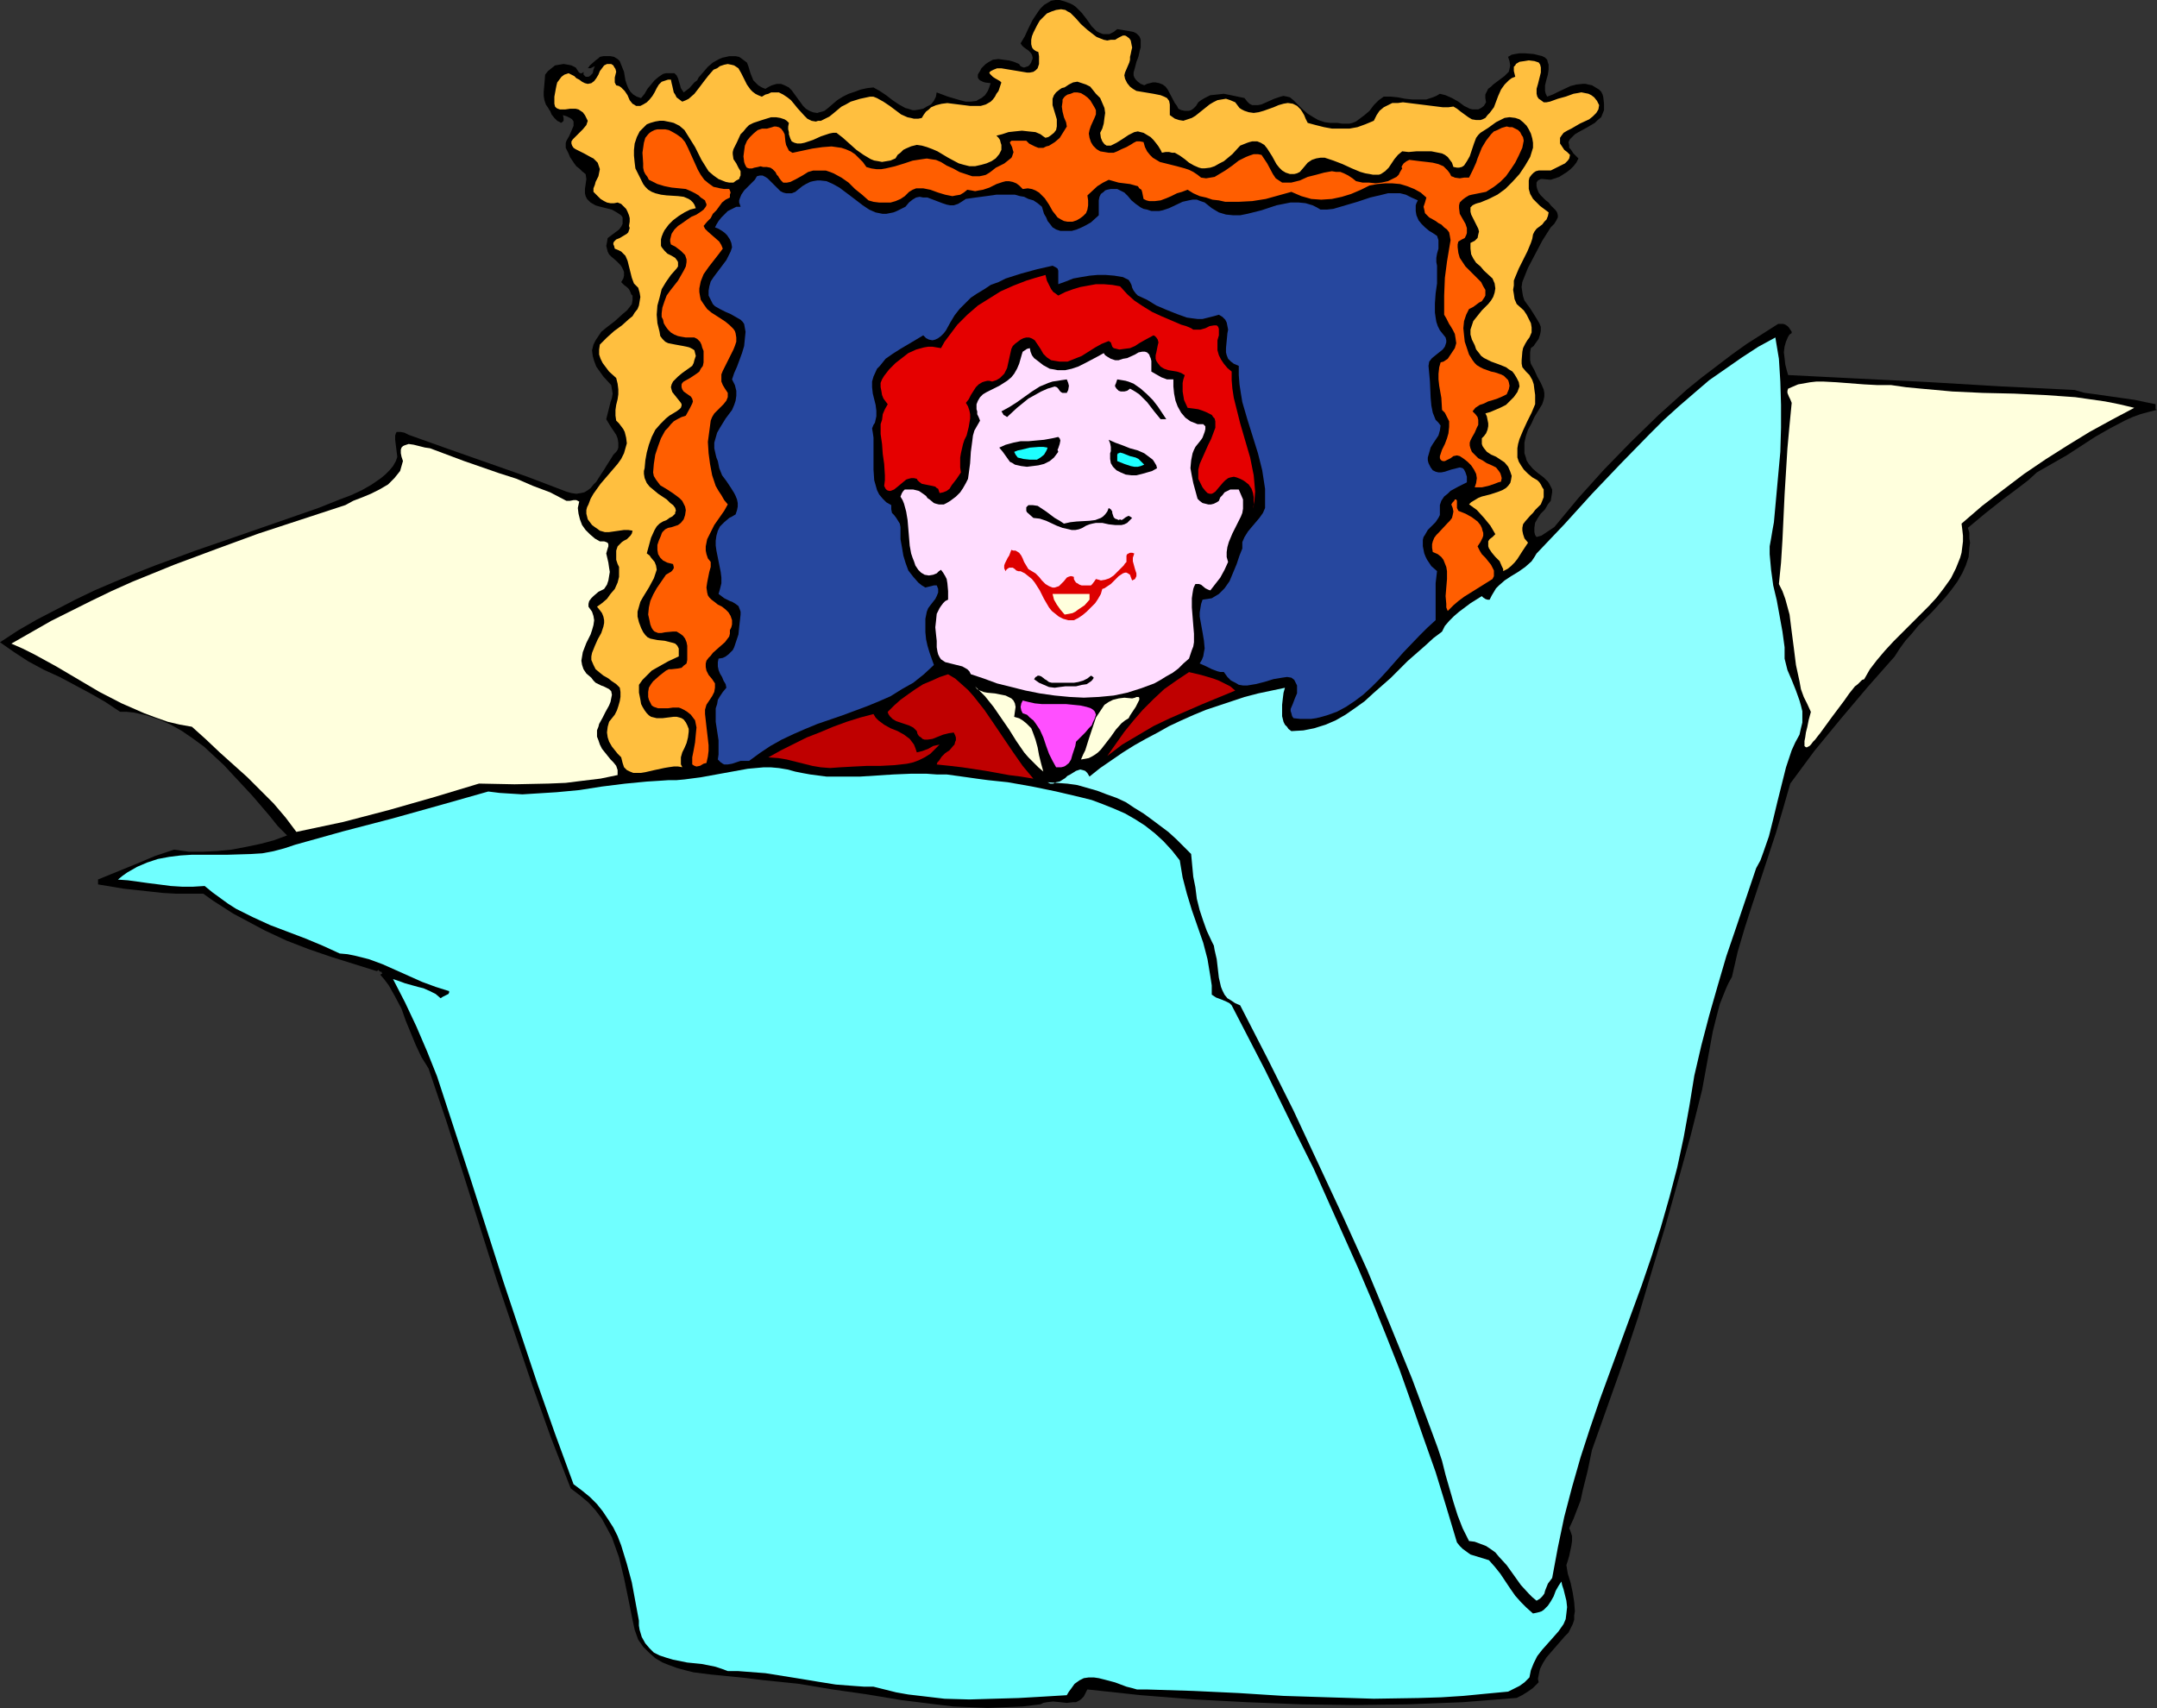 <?xml version="1.0" encoding="UTF-8" standalone="no"?>
<svg
   version="1.0"
   width="129.766mm"
   height="102.774mm"
   id="svg28"
   sodipodi:docname="Gift - Portrait.wmf"
   xmlns:inkscape="http://www.inkscape.org/namespaces/inkscape"
   xmlns:sodipodi="http://sodipodi.sourceforge.net/DTD/sodipodi-0.dtd"
   xmlns="http://www.w3.org/2000/svg"
   xmlns:svg="http://www.w3.org/2000/svg">
  <rect width="100%" height="100%" fill="#333333" stroke="none"/>
  <sodipodi:namedview
     id="namedview28"
     pagecolor="#ffffff"
     bordercolor="#000000"
     borderopacity="0.25"
     inkscape:showpageshadow="2"
     inkscape:pageopacity="0.0"
     inkscape:pagecheckerboard="0"
     inkscape:deskcolor="#d1d1d1"
     inkscape:document-units="mm" />
  <defs
     id="defs1">
    <pattern
       id="WMFhbasepattern"
       patternUnits="userSpaceOnUse"
       width="6"
       height="6"
       x="0"
       y="0" />
  </defs>
  <path
     style="fill:#000000;fill-opacity:1;fill-rule:evenodd;stroke:none"
     d="m 254.035,6.625 1.939,0.323 0.97,0.162 0.808,0.162 0.646,0.323 0.646,0.646 0.162,0.323 0.162,0.485 v 1.131 0.646 l -0.162,0.485 -0.323,1.454 -0.162,0.485 -0.323,0.808 -0.323,1.293 -0.323,1.131 v 0.646 l 0.162,0.485 0.323,0.485 0.485,0.485 0.646,0.485 0.808,0.323 0.646,-0.323 0.646,-0.162 0.646,-0.162 h 0.646 l 0.808,0.162 0.808,0.323 0.646,0.485 0.485,0.646 1.616,3.07 0.485,0.646 0.323,0.646 0.646,0.323 0.808,0.162 h 0.97 l 0.485,-0.162 0.485,-0.323 0.646,-0.646 0.485,-0.808 0.646,-0.485 0.808,-0.485 0.646,-0.323 0.646,-0.323 1.616,-0.162 1.454,-0.162 1.616,0.323 3.07,0.646 0.646,0.808 0.485,0.485 0.646,0.323 h 0.646 0.646 l 0.808,-0.162 1.454,-0.646 1.454,-0.646 1.454,-0.485 0.646,-0.162 0.808,0.162 0.646,0.162 0.808,0.646 2.101,2.101 1.131,0.969 1.293,0.808 1.131,0.646 1.454,0.485 1.293,0.162 h 1.616 l 0.97,0.162 h 0.808 0.97 l 0.646,-0.162 0.808,-0.323 0.646,-0.485 1.293,-0.969 1.131,-0.969 0.97,-1.293 1.131,-1.131 1.131,-0.808 h 1.616 l 1.616,0.162 1.616,0.323 1.616,0.162 h 1.616 1.616 l 1.454,-0.485 0.808,-0.323 0.808,-0.485 0.646,0.162 0.646,0.162 1.454,0.646 1.454,0.808 1.293,0.969 1.293,0.646 0.646,0.162 h 0.646 0.646 l 0.646,-0.323 0.646,-0.485 0.485,-0.808 -0.162,-0.969 v -0.808 l 0.323,-0.646 0.323,-0.646 0.646,-0.485 0.485,-0.485 1.293,-0.969 1.293,-0.969 0.485,-0.485 0.485,-0.485 0.162,-0.646 0.162,-0.808 -0.162,-0.969 -0.323,-0.969 0.808,-0.485 0.808,-0.162 0.97,-0.162 h 1.131 l 2.101,0.162 1.939,0.485 0.646,0.323 0.485,0.485 0.162,0.646 0.162,0.485 v 1.131 l -0.162,1.131 -0.323,1.131 -0.323,1.293 v 1.293 l 0.162,0.646 0.323,0.646 1.293,-0.485 1.293,-0.646 2.747,-1.293 1.293,-0.323 1.454,-0.162 h 0.646 l 0.646,0.162 0.808,0.162 0.808,0.485 0.808,0.485 0.485,0.485 0.323,0.646 0.162,0.646 0.162,1.454 v 1.454 l -0.323,0.808 -0.323,0.808 -0.808,0.646 -0.646,0.646 -1.939,1.131 -1.778,0.969 -0.808,0.485 -0.646,0.646 -0.485,0.485 -0.323,0.646 0.162,0.808 v 0.485 l 0.323,0.323 0.323,0.485 0.323,0.485 0.485,0.485 0.646,0.646 -0.485,0.969 -0.646,0.808 -0.646,0.646 -0.808,0.646 -1.778,1.131 -1.939,0.646 -1.778,-0.162 h -0.485 l -0.323,0.162 -0.323,0.162 -0.323,0.485 v 0.808 l 0.162,0.646 0.323,0.808 0.485,0.646 1.131,1.131 0.646,0.485 0.485,0.646 1.131,1.131 0.323,0.485 0.162,0.646 v 0.485 l -0.323,0.646 -0.485,0.808 -0.808,0.808 -1.939,3.07 -1.616,3.07 -1.616,3.07 -1.293,3.232 -0.162,1.131 0.162,1.131 0.162,0.969 0.323,0.969 1.293,1.777 1.131,1.777 0.485,0.808 0.485,0.808 0.323,0.808 v 0.969 l -0.162,0.808 -0.323,0.969 -0.808,1.131 -0.323,0.485 -0.646,0.485 -0.162,0.969 v 0.969 0.808 l 0.162,0.808 0.808,1.454 0.646,1.454 0.808,1.454 0.646,1.454 0.162,0.808 v 0.808 l -0.162,0.808 -0.323,0.969 -1.778,2.908 -0.646,1.454 -0.808,1.454 -0.485,1.454 -0.323,1.454 v 1.616 0.808 l 0.323,0.969 0.162,0.646 0.485,0.808 0.97,1.131 1.131,0.969 1.293,0.969 0.97,0.969 0.323,0.485 0.323,0.646 0.323,0.646 v 0.646 l -0.162,0.969 -0.162,0.969 -0.646,0.808 -0.646,1.131 -0.97,0.969 -0.646,0.969 -0.646,1.131 -0.162,1.131 v 0.485 0.485 l 0.162,0.646 0.323,0.485 1.131,-0.323 0.97,-0.646 0.97,-0.646 0.97,-0.646 5.494,-6.625 5.818,-6.463 6.141,-6.302 6.302,-6.14 3.232,-2.908 3.232,-2.908 3.394,-2.747 3.394,-2.585 3.394,-2.585 3.394,-2.424 3.555,-2.262 3.555,-2.262 h 0.485 0.646 l 0.485,0.162 0.485,0.323 0.323,0.323 0.323,0.485 0.323,0.485 v 0.323 l -0.485,0.323 -0.323,0.485 -0.485,1.131 -0.323,1.131 -0.162,1.293 0.162,1.293 0.162,1.454 0.323,1.293 0.323,1.131 15.998,0.808 16.16,0.808 16.322,0.969 16.645,0.808 2.262,0.646 2.424,0.323 4.525,0.646 4.525,0.646 2.262,0.485 2.424,0.485 v 0.808 0.323 l 0.323,0.162 -1.939,0.485 -1.778,0.485 -1.778,0.646 -1.778,0.808 -3.394,1.777 -3.394,1.939 -3.232,2.101 -3.232,2.101 -3.394,1.939 -3.394,1.939 -1.939,1.777 -2.101,1.616 -3.878,2.908 -3.878,3.07 -1.939,1.616 -1.939,1.616 0.323,1.131 v 1.293 l 0.162,0.969 -0.162,1.131 -0.162,2.101 -0.646,1.939 -0.808,1.777 -1.131,1.939 -1.293,1.777 -1.293,1.616 -3.07,3.393 -1.616,1.616 -1.616,1.616 -1.454,1.777 -1.454,1.616 -1.293,1.777 -1.131,1.777 -6.141,6.948 -6.141,7.271 -5.979,7.271 -2.747,3.716 -2.747,3.716 -1.616,5.655 -1.616,5.494 -3.555,10.826 -1.778,5.332 -1.778,5.494 -1.616,5.494 -1.293,5.655 -0.808,1.454 -0.646,1.454 -1.293,3.232 -0.808,3.07 -0.808,3.232 -2.424,13.249 -2.586,10.341 -2.909,10.503 -2.909,10.341 -3.07,10.179 -3.07,10.341 -3.394,10.179 -3.555,10.018 -3.555,10.018 -0.97,4.686 -1.131,4.524 -0.485,2.262 -0.808,2.101 -0.808,2.101 -0.97,2.101 0.323,0.808 0.323,0.969 v 1.131 l -0.162,1.131 -0.485,2.262 -0.323,1.131 -0.323,0.969 0.323,1.939 0.646,2.101 0.485,2.262 0.323,2.101 0.162,2.101 -0.162,0.969 v 0.969 l -0.323,0.969 -0.485,0.969 -0.485,0.969 -0.808,0.808 -4.202,4.847 -0.808,1.293 -0.646,1.293 -0.162,0.646 -0.162,0.808 -0.162,0.808 0.162,0.808 -1.293,1.293 -1.131,0.808 -1.293,0.808 -1.293,0.646 -6.141,0.485 -6.141,0.485 -12.282,0.485 -12.282,0.162 -12.282,-0.162 -12.12,-0.485 -12.282,-0.646 -12.12,-0.969 -11.958,-1.293 -0.485,0.969 -0.323,0.646 -0.646,0.646 -0.485,0.323 -0.646,0.323 h -0.646 l -1.454,0.162 -1.454,-0.162 -1.616,-0.162 -1.454,0.162 -0.808,0.162 -0.646,0.323 -4.04,0.485 -3.878,0.162 -4.04,0.162 -4.04,-0.162 -3.878,-0.162 -4.04,-0.485 -7.757,-0.969 -7.757,-1.293 -7.918,-1.131 -7.757,-1.293 -7.918,-0.808 -3.878,-0.485 -8.08,-0.808 -3.878,-0.485 -1.939,-0.485 -1.778,-0.485 -1.778,-0.646 -1.616,-0.646 -1.616,-0.969 -1.454,-1.293 -1.293,-1.293 -1.131,-1.616 -0.808,-2.262 -0.485,-2.262 -0.97,-4.847 -0.97,-4.686 -1.131,-4.686 -0.808,-2.262 -0.808,-2.262 -1.131,-2.101 -1.131,-2.101 -1.454,-1.939 -1.616,-1.777 -1.939,-1.616 -2.101,-1.616 -4.525,-11.634 -4.202,-11.795 -4.04,-11.957 -4.04,-11.957 -7.595,-24.075 -3.878,-12.118 -4.04,-11.957 -1.616,-2.585 -1.293,-2.747 -2.262,-5.494 -0.97,-2.747 -1.454,-2.747 -1.454,-2.585 -0.97,-1.293 -0.97,-1.131 0.323,-0.162 0.162,-0.162 -0.162,-0.162 v -0.162 h -0.323 l -0.162,-0.162 -0.323,-0.323 v 0.162 l -0.323,0.162 -5.171,-1.616 -5.171,-1.616 -5.171,-1.777 -5.01,-1.939 -4.848,-2.262 -4.848,-2.585 -2.424,-1.293 -2.262,-1.454 -2.262,-1.454 -2.262,-1.616 h -3.232 -3.07 l -2.909,-0.162 -2.909,-0.323 -5.979,-0.646 -5.818,-0.969 v -1.131 l 4.363,-1.777 4.363,-1.777 4.202,-1.777 4.363,-1.454 3.394,0.485 h 3.232 l 3.232,-0.162 3.232,-0.323 3.394,-0.646 3.07,-0.646 3.07,-0.808 3.07,-1.131 -2.101,-2.101 -1.939,-2.424 -3.878,-4.524 -4.363,-4.686 -2.101,-2.262 -2.262,-2.101 -2.262,-2.101 -2.424,-1.777 -2.586,-1.777 -2.586,-1.454 -2.586,-1.131 -2.909,-0.969 -2.909,-0.646 -1.616,-0.162 h -1.454 l -3.394,-2.262 -3.394,-1.939 -6.949,-3.716 -3.555,-1.616 L 6.464,150.43 3.232,148.329 1.616,147.198 0,146.067 l 4.202,-2.747 4.202,-2.424 4.363,-2.262 4.363,-2.262 4.363,-2.101 4.525,-1.939 4.686,-1.939 4.525,-1.777 9.211,-3.393 9.373,-3.232 18.584,-6.463 4.848,-1.939 2.586,-0.969 2.424,-1.131 2.262,-1.293 2.101,-1.454 0.97,-0.808 0.97,-0.969 0.808,-0.969 0.646,-1.131 0.162,-0.485 0.162,-0.485 -0.162,-1.293 -0.162,-1.293 -0.162,-1.293 v -0.646 -0.323 l 0.162,-0.485 0.162,-0.323 h 0.485 0.485 l 0.808,0.162 0.97,0.485 9.05,3.232 17.938,6.302 8.888,3.393 1.131,0.323 1.131,0.162 0.97,-0.162 0.808,-0.162 0.808,-0.485 0.646,-0.485 0.646,-0.808 0.646,-0.646 1.131,-1.777 0.646,-0.969 0.485,-0.808 1.131,-1.777 0.485,-0.808 0.646,-0.646 0.323,-0.485 0.162,-0.485 v -1.131 l -0.162,-0.969 -0.323,-0.808 -1.293,-1.939 -0.97,-1.616 0.485,-1.939 0.485,-1.939 0.323,-0.969 0.162,-0.969 -0.162,-0.969 -0.162,-0.969 -1.778,-1.939 -0.808,-1.131 -0.808,-1.131 -0.485,-1.293 -0.323,-1.131 -0.162,-1.293 0.323,-1.293 0.485,-0.969 0.646,-0.969 0.646,-0.969 0.97,-0.808 2.101,-1.616 1.778,-1.616 0.97,-0.808 0.646,-0.808 0.485,-0.646 0.162,-0.969 v -0.969 l -0.323,-0.323 -0.162,-0.485 -0.323,-0.646 -0.485,-0.485 -0.646,-0.485 -0.646,-0.646 0.485,-0.808 0.162,-0.646 v -0.808 l -0.162,-0.485 -0.323,-0.646 -0.323,-0.485 -0.97,-0.969 -1.131,-0.969 -0.485,-0.485 -0.323,-0.646 -0.162,-0.646 -0.162,-0.646 0.162,-0.808 0.162,-0.969 0.646,-0.485 0.646,-0.485 1.293,-0.969 0.485,-0.646 0.323,-0.646 v -0.808 -0.646 l -0.323,-0.485 -0.97,-0.646 -1.131,-0.646 -1.293,-0.323 -1.293,-0.323 -1.131,-0.323 -1.131,-0.646 -0.323,-0.323 -0.485,-0.485 -0.323,-0.646 -0.162,-0.646 v -0.969 l 0.162,-1.131 0.162,-1.131 -0.162,-1.131 -0.808,-0.646 -0.646,-0.646 -0.646,-0.485 -0.485,-0.646 -0.97,-1.454 -0.323,-0.808 -0.485,-0.969 -0.162,-0.323 v -0.646 -0.485 l 0.162,-0.485 0.646,-1.131 0.485,-1.131 0.485,-1.131 V 28.115 27.63 l -0.323,-0.485 -0.485,-0.323 -0.646,-0.323 -0.97,-0.323 0.162,0.646 v 0.646 l -0.162,0.162 -0.162,0.162 -0.323,0.162 -0.162,-0.162 -0.646,-0.323 -0.646,-0.646 -0.646,-0.808 -0.323,-0.808 -0.162,-0.162 -0.162,-0.323 -0.646,-0.969 -0.323,-0.969 -0.162,-0.969 v -0.969 l 0.162,-1.777 0.162,-2.101 0.646,-0.808 0.808,-0.646 0.808,-0.646 0.97,-0.162 0.97,-0.162 0.97,0.162 0.808,0.162 0.97,0.485 0.323,0.485 0.323,0.485 0.323,0.323 h 0.485 l 0.162,-0.162 0.162,-0.162 v 0.323 0.323 l 0.323,0.323 0.162,0.162 h 0.646 l 0.323,-0.162 0.323,-0.323 0.323,-0.323 0.162,-0.808 0.323,-0.808 -0.646,0.323 -0.323,0.162 h -0.323 -0.162 -0.162 l 0.162,-0.162 0.323,-0.485 1.293,-1.131 0.646,-0.485 0.323,-0.323 0.808,-0.162 h 0.646 0.97 l 0.808,0.162 0.808,0.485 0.485,0.485 0.323,0.808 0.646,1.616 0.323,1.939 0.323,0.969 0.323,0.808 0.485,0.808 0.646,0.646 0.808,0.485 0.97,0.323 0.808,-0.969 0.646,-1.131 0.808,-0.969 0.808,-0.969 0.97,-0.808 0.97,-0.646 0.646,-0.162 h 0.646 0.646 0.646 l 0.485,0.485 0.323,0.646 0.323,1.131 0.162,0.485 0.162,0.646 0.323,0.485 0.323,0.485 1.293,-0.969 1.131,-1.293 0.646,-0.485 0.323,-0.646 1.131,-1.293 0.97,-1.131 1.131,-0.969 1.454,-0.808 0.808,-0.323 0.808,-0.162 0.646,-0.162 h 0.646 0.808 l 0.808,0.162 0.485,0.323 0.646,0.485 0.646,0.485 0.323,0.808 0.485,1.616 0.323,0.808 0.323,0.808 0.646,0.646 0.485,0.485 0.808,0.485 0.808,0.323 0.808,-0.485 0.646,-0.323 1.131,-0.323 h 0.97 l 0.808,0.323 0.97,0.485 0.646,0.646 1.293,1.777 1.293,1.777 0.646,0.646 0.808,0.485 0.808,0.323 0.97,0.162 0.485,-0.162 0.646,-0.162 0.485,-0.162 0.646,-0.485 1.131,-0.969 1.131,-0.969 1.293,-0.808 1.293,-0.646 1.454,-0.485 1.293,-0.485 1.454,-0.323 1.454,-0.162 1.454,0.808 1.454,0.969 1.454,1.131 1.454,0.969 1.454,0.808 0.646,0.162 0.97,0.323 h 0.646 l 0.97,-0.162 0.808,-0.162 0.808,-0.485 0.97,-0.485 0.646,-0.808 0.485,-0.969 0.162,-0.969 1.293,0.485 1.293,0.485 2.747,0.808 1.293,0.323 h 1.131 l 1.293,-0.162 0.485,-0.323 0.646,-0.323 0.808,-0.646 0.646,-0.969 0.323,-0.808 0.323,-0.969 -1.293,-0.162 -0.485,-0.162 -0.646,-0.323 -0.323,-0.323 -0.162,-0.323 v -0.646 l 0.162,-0.323 0.323,-0.485 0.323,-0.646 0.485,-0.485 0.485,-0.485 0.485,-0.323 1.131,-0.646 1.293,-0.162 1.131,0.162 1.293,0.162 1.131,0.323 1.131,0.485 0.323,0.485 0.323,0.162 0.485,0.162 0.485,-0.162 0.485,-0.162 0.323,-0.323 0.323,-0.485 0.162,-0.485 0.162,-0.323 V 13.088 l -0.162,-0.646 -0.323,-0.485 -0.485,-0.485 -0.485,-0.323 -0.646,-0.485 -0.323,-0.323 -0.323,-0.485 0.485,-0.808 0.485,-0.808 0.808,-1.777 0.97,-1.939 1.293,-1.939 0.485,-0.646 0.808,-0.808 0.808,-0.485 0.808,-0.485 L 239.976,0 h 0.97 l 1.131,0.323 1.293,0.485 0.646,0.323 0.646,0.485 0.646,0.646 0.646,0.646 1.131,1.454 1.131,1.616 0.646,0.646 0.485,0.485 0.646,0.323 0.808,0.323 h 0.646 0.808 l 0.97,-0.485 z"
     id="path1" />
  <path
     style="fill:#ffbf3f;fill-opacity:1;fill-rule:evenodd;stroke:none"
     d="m 255.328,8.079 h 0.485 l 0.323,0.162 0.646,0.485 0.323,0.485 0.162,0.808 0.162,0.808 -0.162,0.646 -0.162,0.808 -0.162,0.646 v 0.646 l -0.162,0.646 -0.485,1.131 -0.485,1.131 -0.162,0.646 0.162,0.808 0.485,0.969 0.646,0.808 0.646,0.485 0.808,0.485 0.97,0.162 0.97,0.162 1.939,0.323 0.808,0.162 0.808,0.162 0.808,0.323 0.646,0.323 0.485,0.646 0.162,0.808 v 1.131 0.646 0.646 l 1.131,0.808 0.97,0.323 0.97,0.162 0.97,-0.323 0.97,-0.323 0.808,-0.485 3.232,-2.585 0.808,-0.485 0.97,-0.485 0.97,-0.162 0.97,-0.162 0.97,0.323 1.131,0.485 0.485,0.646 0.485,0.646 0.485,0.323 0.646,0.323 0.97,0.323 1.131,0.162 1.131,-0.162 1.131,-0.323 2.262,-0.808 1.131,-0.485 1.131,-0.323 0.97,-0.162 1.131,0.162 0.97,0.485 0.323,0.323 0.485,0.485 0.323,0.485 0.485,0.808 0.323,0.808 0.485,0.969 1.778,0.485 1.939,0.485 1.778,0.323 h 1.939 2.101 l 1.778,-0.323 1.778,-0.646 1.939,-0.808 0.646,-1.293 0.646,-0.969 0.97,-0.808 0.97,-0.485 0.97,-0.485 h 1.293 l 1.131,-0.162 1.293,0.162 2.586,0.323 2.586,0.323 2.586,0.323 h 1.293 l 1.131,-0.162 0.808,0.485 0.808,0.646 1.778,1.293 0.808,0.485 0.97,0.162 h 0.485 0.485 l 0.485,-0.162 0.646,-0.323 0.485,-0.646 0.485,-0.485 0.97,-1.293 0.485,-1.293 0.485,-1.293 0.646,-1.454 0.808,-1.131 0.485,-0.485 0.485,-0.485 0.646,-0.485 0.808,-0.323 -0.162,-0.646 -0.162,-0.646 v -0.485 -0.485 l 0.323,-0.323 0.162,-0.323 0.808,-0.485 1.131,-0.162 0.97,-0.162 1.293,0.162 0.97,0.323 0.323,0.485 0.162,0.646 v 0.485 0.646 l -0.323,1.293 -0.323,1.293 -0.323,1.131 v 0.646 0.485 l 0.162,0.646 0.323,0.485 0.485,0.323 0.646,0.485 h 0.646 l 0.808,-0.162 1.778,-0.646 1.778,-0.485 1.778,-0.646 0.97,-0.162 0.808,-0.162 0.808,0.162 0.808,0.162 0.646,0.323 0.646,0.485 0.646,0.808 0.485,0.969 -0.162,0.969 -0.485,0.808 -0.808,0.808 -0.808,0.646 -2.101,0.969 -1.939,1.131 -0.97,0.485 -0.808,0.485 -0.485,0.646 -0.323,0.485 v 0.808 0.485 l 0.323,0.485 0.323,0.485 0.323,0.485 0.646,0.485 0.646,0.646 -0.162,0.808 -0.323,0.485 -0.646,0.646 -0.646,0.323 -1.293,0.646 -1.293,0.646 h -1.293 -1.454 l -0.646,0.162 -0.485,0.323 -0.485,0.485 -0.485,0.646 -0.162,0.646 v 0.808 1.131 l 0.323,1.131 0.646,1.131 0.808,0.808 0.808,0.808 1.939,1.454 -0.162,0.808 -0.323,0.808 -0.485,0.485 -0.485,0.646 -0.646,0.485 -0.646,0.485 -0.485,0.646 -0.323,0.646 -0.162,0.969 -0.323,0.969 -0.808,1.939 -0.97,1.939 -0.97,1.939 -0.808,1.939 -0.323,0.808 v 1.131 l -0.162,0.969 0.162,0.969 0.162,1.131 0.485,1.131 1.616,1.454 0.646,0.969 0.485,0.969 0.485,0.969 0.162,0.969 v 1.131 l -0.485,1.131 -0.485,0.646 -0.485,0.808 -0.485,0.969 -0.162,0.808 -0.162,1.939 v 0.808 l 0.162,0.808 0.808,0.969 0.808,0.808 0.646,1.131 0.323,0.969 0.162,1.293 0.162,1.131 v 2.101 l -0.808,1.939 -0.97,1.939 -0.97,2.101 -0.808,1.939 -0.323,1.131 -0.162,0.969 v 0.969 1.131 l 0.323,0.969 0.485,0.808 0.646,0.969 0.97,0.969 0.97,0.808 1.131,0.646 0.485,0.485 0.323,0.485 0.323,0.646 0.323,0.485 v 0.969 0.808 l -0.323,0.808 -0.323,0.808 -1.293,1.293 -0.485,0.646 -0.646,0.646 -1.131,1.293 -0.485,0.646 -0.162,0.808 v 0.646 l 0.162,0.808 0.323,0.969 0.808,0.969 -1.293,1.939 -1.131,1.777 -0.646,0.808 -0.808,0.808 -0.808,0.646 -0.97,0.485 v -0.485 l -0.323,-0.646 -0.485,-1.131 -0.97,-0.969 -0.808,-0.969 -0.646,-0.969 -0.162,-0.485 v -0.646 -0.485 l 0.323,-0.485 0.646,-0.485 0.646,-0.646 -1.131,-1.939 -1.454,-1.777 -1.616,-1.777 -1.778,-1.293 0.485,-0.485 0.808,-0.485 0.808,-0.485 0.808,-0.323 1.939,-0.485 1.939,-0.646 0.808,-0.323 0.808,-0.485 0.485,-0.485 0.485,-0.646 0.162,-0.646 0.162,-0.969 -0.323,-0.969 -0.485,-1.131 -0.808,-0.969 -0.97,-0.646 -0.97,-0.646 -1.131,-0.485 -0.97,-0.646 -0.646,-0.808 -0.323,-0.485 -0.162,-0.485 v -0.646 -0.646 l 0.485,-0.485 0.485,-0.646 0.323,-0.808 0.162,-0.808 v -0.646 l -0.162,-0.808 -0.162,-0.808 -0.323,-0.646 1.131,-0.323 1.131,-0.485 1.131,-0.485 1.293,-0.646 0.97,-0.969 0.808,-0.808 0.808,-1.131 0.485,-1.293 -0.162,-0.969 -0.485,-0.969 -0.485,-0.808 -0.485,-0.646 -0.808,-0.485 -0.646,-0.485 -1.616,-0.646 -1.778,-0.646 -1.616,-0.808 -0.646,-0.485 -0.485,-0.646 -0.646,-0.808 -0.323,-0.969 -0.323,-0.646 -0.323,-0.646 -0.323,-1.131 v -1.131 l 0.323,-0.969 0.323,-0.969 0.646,-0.808 1.293,-1.616 1.454,-1.454 0.646,-0.808 0.485,-0.808 0.323,-0.969 0.162,-0.969 -0.162,-1.131 -0.485,-1.131 -1.939,-1.777 -0.808,-0.969 -0.97,-0.808 -0.646,-0.969 -0.485,-0.969 -0.162,-1.293 v -0.646 -0.646 l 0.97,-0.485 0.646,-0.646 0.162,-0.808 0.162,-0.646 -0.162,-0.646 -0.323,-0.646 -0.646,-1.293 -0.646,-1.293 -0.162,-0.646 v -0.485 -0.485 l 0.485,-0.485 0.646,-0.323 0.485,-0.162 0.646,-0.162 1.939,-0.808 1.939,-0.969 1.778,-1.293 1.616,-1.616 1.616,-1.777 1.293,-1.939 1.131,-1.939 0.646,-2.101 v -1.131 l -0.162,-0.969 -0.323,-1.131 -0.485,-0.969 -0.485,-0.808 -0.808,-0.808 -0.808,-0.646 -0.97,-0.323 -1.293,-0.162 -1.131,0.162 -0.97,0.485 -0.97,0.485 -1.778,1.293 -1.778,1.131 -0.485,0.485 -0.485,0.646 -0.485,1.293 -0.485,1.454 -0.485,1.454 -0.646,1.131 -0.323,0.485 -0.323,0.485 -0.485,0.323 -0.646,0.162 h -0.485 l -0.808,-0.162 -0.323,-0.969 -0.485,-0.646 -0.485,-0.646 -0.646,-0.485 -0.646,-0.323 -0.808,-0.162 -1.616,-0.323 h -3.394 l -1.778,0.162 -1.454,-0.162 -0.97,0.808 -0.808,0.969 -0.646,0.969 -0.646,0.969 -0.808,0.808 -0.97,0.646 -0.485,0.162 h -0.485 -0.808 l -0.808,-0.162 -0.97,-0.162 -1.131,-0.323 -1.939,-0.808 -2.101,-0.969 -2.101,-0.808 -0.97,-0.323 -0.97,-0.323 h -0.97 l -0.97,0.162 -0.97,0.323 -0.97,0.646 -0.808,0.969 -0.97,1.131 -0.646,0.323 -0.646,0.162 h -0.485 -0.485 l -0.97,-0.323 -0.808,-0.485 -0.646,-0.646 -0.646,-0.808 -0.97,-1.777 -1.131,-1.777 -0.646,-0.808 -0.808,-0.485 -0.808,-0.323 h -1.131 l -0.646,0.162 -0.485,0.162 -0.808,0.323 -0.808,0.323 -1.778,1.939 -0.97,0.808 -0.97,0.808 -0.97,0.485 -1.131,0.646 -0.97,0.323 -1.293,0.162 h -0.646 l -0.646,-0.162 -1.131,-0.485 -1.131,-0.646 -0.97,-0.808 -1.131,-0.808 -1.131,-0.646 h -0.646 l -0.646,-0.162 h -0.808 l -0.808,0.162 -0.323,-0.646 -0.485,-0.808 -0.485,-0.646 -0.646,-0.808 -0.646,-0.646 -0.808,-0.485 -0.808,-0.485 -0.646,-0.162 -0.646,-0.162 -0.808,0.162 -0.646,0.323 -0.646,0.323 -1.454,0.969 -1.293,0.808 -0.646,0.323 -0.646,0.323 h -0.485 -0.485 l -0.485,-0.323 -0.485,-0.646 -0.323,-0.808 -0.162,-1.131 0.485,-0.969 0.323,-1.131 0.162,-1.293 0.162,-1.131 -0.162,-1.131 -0.485,-1.131 -0.485,-1.131 -0.97,-0.969 -0.646,-0.808 -0.646,-0.808 -0.97,-0.485 -0.97,-0.323 -0.97,-0.323 -0.97,0.162 -0.97,0.485 -0.97,0.646 -0.646,0.162 -0.485,0.323 -0.808,0.646 -0.485,0.646 -0.323,0.808 v 0.646 0.808 l 0.97,3.232 v 0.808 0.808 l -0.162,0.808 -0.485,0.646 -0.808,0.646 -0.485,0.323 -0.646,0.162 -0.485,-0.323 -0.646,-0.485 -1.131,-0.485 -1.616,-0.162 -1.454,-0.162 -1.616,0.162 -1.454,0.162 -1.454,0.485 -1.293,0.323 0.485,0.485 0.323,0.485 0.162,0.646 0.162,0.485 v 0.646 0.485 l -0.485,0.969 -0.808,0.969 -0.97,0.646 -1.131,0.485 -1.131,0.323 -1.454,0.323 h -1.293 l -1.293,-0.323 -1.131,-0.323 -2.424,-1.293 -2.424,-1.454 -1.131,-0.485 -1.293,-0.485 -1.131,-0.323 -1.131,-0.162 -1.293,0.323 -1.131,0.485 -0.646,0.323 -0.646,0.646 -0.646,0.485 -0.485,0.808 -1.131,0.485 -0.97,0.162 -0.97,0.162 -0.808,-0.162 -0.97,-0.162 -0.808,-0.323 -1.616,-0.969 -1.616,-1.131 -3.07,-2.747 -1.454,-1.131 h -0.808 l -0.808,0.162 -1.939,0.646 -1.778,0.808 -1.939,0.646 -0.808,0.162 H 181.315 l -0.646,-0.162 -0.646,-0.323 -0.323,-0.646 -0.323,-0.969 v -0.485 l -0.162,-0.646 v -0.646 l 0.162,-0.808 -0.485,-0.485 -0.485,-0.323 -0.97,-0.323 -0.97,-0.162 h -1.131 l -2.101,0.646 -0.97,0.323 -0.97,0.323 -0.97,0.485 -0.646,0.646 -0.646,0.808 -0.646,0.646 -0.808,1.777 -0.808,1.616 -0.162,0.646 v 0.485 l 0.162,1.131 0.646,0.969 0.485,0.969 0.485,0.808 v 0.485 0.485 l -0.162,0.323 -0.162,0.485 -0.646,0.323 -0.646,0.485 h -0.97 l -0.808,-0.162 -0.808,-0.323 -0.808,-0.323 -1.131,-0.808 -1.131,-0.969 -0.808,-1.293 -0.808,-1.293 -1.454,-2.908 -0.808,-1.293 -0.808,-1.293 -0.808,-1.293 -1.131,-0.969 -1.293,-0.646 -0.646,-0.162 -0.808,-0.162 -0.808,-0.162 h -0.97 l -0.97,0.162 -1.131,0.323 -0.808,0.323 -0.646,0.646 -0.485,0.485 -0.485,0.485 -0.646,1.293 -0.485,1.454 -0.162,1.454 v 1.293 l 0.162,1.616 0.162,1.293 1.778,3.555 0.485,0.646 0.646,0.646 0.808,0.485 0.808,0.323 1.293,0.323 1.293,0.162 2.586,0.162 1.293,0.162 1.131,0.485 0.485,0.323 0.485,0.485 0.323,0.485 0.323,0.808 -1.293,0.323 -1.293,0.646 -1.293,0.808 -1.293,0.969 -0.97,0.969 -0.97,1.293 -0.323,0.646 -0.323,0.808 -0.162,0.646 v 0.808 0.646 l 0.162,0.323 0.646,0.808 0.646,0.646 0.97,0.485 0.808,0.485 0.485,0.646 0.162,0.323 v 0.323 0.646 l -0.323,0.485 -1.293,1.454 -1.131,1.616 -0.97,1.616 -0.485,1.939 -0.485,1.777 -0.162,2.101 0.162,1.939 0.485,1.939 0.162,0.969 0.485,0.646 0.646,0.646 0.646,0.323 0.808,0.162 0.808,0.162 1.778,0.323 0.808,0.162 0.646,0.162 0.646,0.323 0.485,0.323 0.162,0.646 0.162,0.646 -0.323,0.969 -0.162,0.646 -0.323,0.646 -1.131,0.808 -1.131,0.808 -0.97,0.808 -1.131,1.131 -0.323,0.646 -0.162,0.646 0.162,0.646 0.162,0.485 0.646,0.808 0.646,0.808 0.646,0.808 0.162,0.323 v 0.323 l -0.162,0.485 -0.323,0.323 -0.646,0.485 -0.808,0.485 -0.808,0.485 -0.808,0.646 -1.293,1.293 -1.131,1.293 -0.808,1.616 -0.646,1.777 -0.485,1.777 -0.323,1.777 -0.162,1.777 -0.162,0.646 v 0.646 l 0.162,0.969 0.485,1.131 0.646,0.808 0.97,0.808 0.97,0.808 0.97,0.646 0.97,0.646 0.808,0.808 0.646,0.485 0.485,0.646 0.162,0.646 -0.162,0.323 v 0.323 l -0.323,0.323 -0.323,0.323 -0.646,0.323 -0.646,0.485 -0.808,0.323 -0.808,0.485 -0.646,0.646 -0.485,0.808 -0.808,1.777 -0.485,1.777 -0.485,1.777 0.646,0.485 0.323,0.485 0.808,0.969 0.323,0.808 0.162,0.969 -0.323,0.969 -0.323,0.969 -1.131,2.101 -1.293,2.101 -0.646,1.131 -0.323,1.131 -0.323,1.131 v 1.131 l 0.323,1.293 0.485,1.293 0.485,0.969 0.485,0.646 0.485,0.485 0.646,0.323 0.808,0.162 0.808,0.162 1.616,0.162 1.293,0.323 0.646,0.162 0.485,0.162 0.485,0.485 0.323,0.646 v 0.646 1.131 l -2.424,1.131 -2.586,1.454 -1.131,0.646 -0.97,0.969 -1.131,1.131 -0.808,1.131 v 1.777 l 0.323,1.616 0.162,0.969 0.323,0.646 0.485,0.808 0.485,0.646 0.485,0.485 0.485,0.323 0.646,0.162 0.646,0.162 h 1.293 l 1.293,-0.162 1.293,-0.162 h 0.646 l 0.646,0.162 0.485,0.162 0.485,0.323 0.485,0.646 0.323,0.646 0.323,0.808 v 0.646 l -0.162,1.293 -0.323,1.293 -0.485,1.131 -0.485,0.969 -0.323,1.131 v 1.131 0.485 l 0.323,0.646 -0.97,-0.162 h -0.97 l -1.131,0.162 -0.97,0.162 -2.262,0.485 -2.101,0.485 -0.97,0.162 h -0.97 -0.808 l -0.808,-0.323 -0.646,-0.323 -0.646,-0.646 -0.323,-0.969 -0.323,-1.293 -0.808,-0.808 -0.646,-0.808 -0.646,-0.808 -0.646,-1.131 -0.323,-0.969 -0.162,-1.131 0.162,-1.293 0.323,-1.131 0.646,-0.808 0.646,-0.808 0.485,-0.969 0.323,-0.969 0.323,-1.131 0.162,-0.969 v -1.131 l -0.162,-0.969 -0.808,-0.808 -0.97,-0.646 -0.808,-0.646 -1.131,-0.646 -0.808,-0.646 -0.97,-0.808 -0.485,-0.969 -0.485,-1.131 v -0.808 l 0.162,-0.808 0.646,-1.616 0.646,-1.454 0.808,-1.454 0.485,-1.454 0.162,-0.808 v -0.646 l -0.162,-0.808 -0.323,-0.808 -0.485,-0.646 -0.646,-0.808 1.131,-0.808 1.131,-0.969 0.808,-1.131 0.97,-1.131 0.646,-1.454 0.323,-1.293 v -1.454 -0.808 l -0.323,-0.646 -0.323,-0.969 v -1.131 -0.969 l 0.323,-0.969 0.485,-0.485 0.485,-0.485 0.485,-0.323 0.646,-0.323 0.808,-0.808 0.323,-0.485 0.162,-0.646 -0.97,-0.162 h -0.97 l -2.262,0.323 -1.131,0.162 h -0.97 l -1.131,-0.323 -0.646,-0.485 -0.485,-0.323 -0.646,-0.485 -0.485,-0.646 -0.485,-0.646 -0.162,-0.646 -0.162,-0.646 v -0.808 l 0.162,-0.646 0.323,-0.646 0.485,-1.293 0.646,-1.131 0.808,-1.131 0.808,-1.131 1.939,-2.262 1.939,-2.262 0.808,-1.131 0.646,-1.293 0.323,-1.131 0.323,-1.131 -0.162,-1.293 -0.323,-1.293 -0.323,-0.646 -0.485,-0.646 -0.485,-0.646 -0.646,-0.646 -0.162,-1.131 v -1.293 l 0.162,-1.131 0.323,-1.293 0.162,-1.131 V 88.545 l -0.162,-1.293 -0.323,-1.293 -1.616,-1.454 -1.454,-1.939 -0.485,-0.969 -0.323,-0.969 v -1.131 l 0.162,-1.131 1.616,-1.616 1.616,-1.454 1.778,-1.293 1.616,-1.454 0.808,-0.646 0.485,-0.808 0.646,-0.808 0.323,-0.808 0.162,-0.969 0.162,-0.969 -0.162,-0.969 -0.323,-1.131 -0.485,-0.485 -0.485,-0.485 -0.485,-1.293 -0.323,-1.293 -0.323,-1.293 -0.323,-1.293 -0.485,-1.131 -0.485,-0.485 -0.485,-0.485 -0.646,-0.323 -0.808,-0.323 -0.162,-0.646 -0.162,-0.323 v -0.323 l 0.162,-0.323 0.485,-0.485 0.808,-0.323 0.808,-0.485 0.808,-0.485 0.323,-0.323 0.162,-0.485 0.162,-0.485 -0.162,-0.485 0.162,-0.969 v -0.808 l -0.162,-0.646 -0.323,-0.808 -0.323,-0.646 -0.485,-0.485 -0.646,-0.646 -0.808,-0.323 -0.808,0.162 h -0.808 l -0.808,-0.162 -0.646,-0.323 -0.808,-0.485 -0.485,-0.485 -1.131,-1.131 v -0.808 l 0.323,-0.808 0.162,-0.646 0.323,-0.646 0.323,-0.646 0.162,-0.808 0.162,-0.808 -0.323,-0.969 -0.162,-0.485 -0.485,-0.485 -0.485,-0.485 -0.646,-0.323 -1.454,-0.808 -1.293,-0.646 -0.646,-0.323 -0.485,-0.323 -0.323,-0.485 -0.162,-0.485 v -0.485 l 0.323,-0.485 0.646,-0.646 0.808,-0.808 0.808,-0.808 0.808,-0.969 0.162,-0.485 0.162,-0.485 -0.323,-0.646 -0.323,-0.646 -0.485,-0.646 -0.485,-0.323 -0.485,-0.323 -0.646,-0.162 h -1.293 l -1.131,0.162 h -1.131 l -0.485,-0.162 -0.323,-0.162 -0.323,-0.323 -0.162,-0.646 v -0.646 -0.969 l 0.323,-1.777 0.162,-0.808 0.162,-0.646 0.485,-0.646 0.485,-0.646 0.646,-0.485 0.97,-0.323 0.646,0.323 0.646,0.323 0.485,0.485 0.646,0.323 0.646,0.485 0.646,0.323 0.646,0.162 0.808,-0.162 0.646,-0.485 0.485,-0.646 0.485,-0.808 0.323,-0.808 0.485,-0.646 0.485,-0.646 0.323,-0.162 0.323,-0.162 h 0.485 0.485 l 0.485,0.323 0.162,0.323 0.323,0.485 0.162,0.646 -0.162,0.646 -0.162,0.646 v 0.646 0.485 l 0.323,0.646 0.646,0.162 0.485,0.323 0.808,0.808 0.646,0.969 0.485,1.131 0.646,0.808 0.323,0.162 0.485,0.323 h 0.485 0.485 l 0.646,-0.323 0.808,-0.485 0.646,-0.646 0.646,-0.808 0.485,-0.808 0.485,-0.969 0.485,-0.808 0.646,-0.646 0.97,-0.323 0.485,-0.162 h 0.646 l 0.162,0.808 0.162,0.646 0.323,1.454 0.323,0.485 0.323,0.646 0.646,0.485 0.646,0.485 0.808,-0.323 0.646,-0.323 1.293,-1.131 1.131,-1.454 0.97,-1.293 1.131,-1.454 1.131,-1.293 0.808,-0.323 0.646,-0.485 0.97,-0.323 0.808,-0.162 0.808,0.162 0.646,0.162 0.485,0.323 0.485,0.323 0.646,1.131 0.646,1.293 0.646,1.293 0.808,1.131 0.485,0.485 0.646,0.485 0.646,0.323 0.808,0.323 0.808,-0.485 0.646,-0.162 0.646,-0.323 h 0.646 1.131 l 0.97,0.485 0.97,0.646 0.808,0.646 0.808,0.969 0.646,0.808 1.616,1.777 0.646,0.646 0.97,0.485 0.97,0.162 0.485,-0.162 h 0.646 l 0.646,-0.323 0.646,-0.323 0.646,-0.323 0.808,-0.646 0.97,-0.808 0.97,-0.808 0.97,-0.485 1.131,-0.646 2.101,-0.646 2.262,-0.485 h 0.808 l 0.808,0.323 1.454,0.808 1.454,0.969 0.646,0.485 0.646,0.485 1.293,0.969 1.454,0.646 0.808,0.162 0.646,0.162 h 0.97 l 0.808,-0.162 0.485,-0.808 0.485,-0.646 0.646,-0.485 0.485,-0.485 1.131,-0.485 1.293,-0.323 1.293,-0.162 1.293,0.162 2.586,0.323 1.293,0.162 h 1.293 1.131 l 1.131,-0.323 1.131,-0.646 0.485,-0.485 0.485,-0.646 0.323,-0.646 0.485,-0.646 0.323,-0.969 0.323,-0.969 -0.323,-0.323 -1.131,-0.646 -0.485,-0.323 -0.323,-0.323 -0.323,-0.323 -0.162,-0.323 0.323,-0.323 0.646,-0.323 0.808,-0.323 h 0.97 l 0.97,0.162 3.878,0.646 0.97,0.162 h 0.646 l 0.808,-0.162 0.485,-0.323 0.485,-0.485 0.323,-0.969 v -0.485 -0.646 -0.646 l -0.162,-0.969 -0.485,-0.162 -0.485,-0.323 -0.323,-0.323 -0.162,-0.323 -0.162,-0.646 V 9.048 l 0.162,-0.808 0.323,-0.808 0.808,-1.616 0.646,-1.131 0.808,-0.808 0.808,-0.808 1.131,-0.485 0.97,-0.323 1.131,-0.162 0.97,0.162 0.485,0.323 0.646,0.323 1.293,1.293 1.131,1.293 1.454,1.293 1.454,1.131 0.646,0.485 0.808,0.323 0.808,0.323 0.808,0.162 0.808,-0.162 h 0.97 l 0.808,-0.485 z"
     id="path2" />
  <path
     style="fill:#ff5e00;fill-opacity:1;fill-rule:evenodd;stroke:none"
     d="m 249.187,25.045 v 0.969 l -0.323,0.808 -0.808,1.777 -0.323,0.969 -0.162,0.808 0.162,0.969 0.323,0.969 0.485,0.808 0.808,0.808 0.808,0.485 0.97,0.162 0.97,0.162 h 1.131 l 0.808,-0.323 0.97,-0.485 1.131,-0.485 1.131,-0.646 0.485,-0.323 0.646,-0.323 h 0.808 l 0.808,0.162 0.323,1.131 0.485,0.969 0.646,0.808 0.646,0.646 0.808,0.485 0.808,0.485 1.939,0.485 1.939,0.485 1.778,0.485 0.97,0.323 0.97,0.485 0.97,0.646 0.808,0.646 1.131,0.162 0.97,-0.162 0.97,-0.162 0.808,-0.485 1.616,-0.969 1.616,-1.131 1.454,-1.131 1.616,-0.808 0.808,-0.323 0.97,-0.323 h 0.97 l 0.808,0.162 0.646,0.969 0.646,0.969 1.293,2.424 0.646,0.969 0.97,0.646 0.485,0.323 h 0.646 0.646 0.808 l 1.939,-0.485 1.778,-0.808 1.939,-0.485 1.778,-0.485 1.778,-0.323 0.97,0.162 h 0.97 l 0.808,0.323 0.97,0.485 0.97,0.646 0.808,0.646 1.454,0.323 h 1.454 l 1.454,0.162 1.454,-0.162 1.454,-0.323 0.646,-0.323 0.646,-0.323 0.646,-0.323 0.485,-0.485 0.323,-0.646 0.485,-0.808 -0.162,-0.323 0.162,-0.323 0.323,-0.485 0.646,-0.485 0.646,-0.323 1.293,0.162 1.293,0.162 1.454,0.162 1.293,0.162 1.293,0.323 1.131,0.485 0.485,0.485 0.485,0.485 0.485,0.646 0.323,0.646 0.485,0.162 0.323,0.162 1.131,0.162 0.97,-0.162 h 1.131 l 0.808,-1.616 0.808,-1.777 0.323,-0.969 0.323,-0.808 0.646,-1.616 0.97,-1.616 1.131,-1.454 0.646,-0.646 0.808,-0.323 0.97,-0.485 1.131,-0.323 0.646,0.162 h 0.646 l 0.646,0.323 0.646,0.323 0.485,0.485 0.323,0.646 0.323,0.485 0.162,0.808 -0.323,1.616 -0.808,1.777 -0.808,1.616 -0.97,1.454 -1.131,1.616 -1.293,1.293 -1.454,1.131 -1.778,1.131 -3.232,0.646 -0.646,0.162 -0.808,0.485 -0.646,0.485 -0.646,0.646 -0.162,0.646 v 0.646 l 0.162,1.293 1.293,2.262 0.323,0.969 v 0.646 0.485 l -0.162,0.485 -0.323,0.646 -0.646,0.323 -0.808,0.485 -0.162,0.646 v 0.646 l 0.162,1.293 0.323,1.131 0.646,0.969 0.646,0.969 0.97,0.969 1.778,1.777 0.808,0.808 0.485,0.969 0.485,0.808 v 0.808 0.485 l -0.162,0.323 -0.323,0.485 -0.323,0.485 -0.646,0.323 -0.646,0.485 -0.646,0.485 -0.97,0.485 -0.646,1.293 -0.485,1.454 -0.162,1.616 0.162,1.616 0.162,1.454 0.485,1.454 0.485,1.454 0.808,1.293 0.485,0.646 0.485,0.485 0.808,0.485 0.646,0.323 1.778,0.646 0.808,0.162 1.454,0.485 0.646,0.323 0.485,0.485 0.485,0.485 0.162,0.485 0.162,0.808 -0.162,0.808 -0.485,1.131 -0.97,0.485 -1.131,0.485 -0.97,0.323 -1.131,0.323 -0.97,0.485 -0.97,0.323 -0.97,0.646 -0.646,0.808 0.646,0.646 0.485,0.646 0.162,0.646 v 0.646 0.485 l -0.323,0.646 -0.485,1.131 -0.646,1.131 -0.323,0.646 -0.162,0.485 v 0.646 l 0.162,0.646 0.323,0.808 0.646,0.646 0.808,0.808 0.97,0.485 0.97,0.646 1.131,0.485 0.97,0.485 0.646,0.808 0.323,0.485 0.162,0.485 0.162,0.646 -0.162,0.808 -0.646,0.162 -0.808,0.323 -1.454,0.485 -1.454,0.323 h -1.616 l 0.323,-0.969 0.162,-1.131 -0.162,-0.969 -0.485,-0.969 -0.646,-0.969 -0.808,-0.808 -0.808,-0.646 -0.97,-0.646 -0.646,-0.162 -0.808,0.162 -0.646,0.485 -0.646,0.323 -0.646,0.323 h -0.485 l -0.323,-0.162 -0.162,-0.162 -0.162,-0.323 v -0.485 l 0.485,-1.454 0.646,-1.293 0.485,-1.293 0.323,-1.131 0.162,-1.454 V 95.816 l -0.323,-0.646 -0.323,-0.646 -0.323,-0.646 -0.646,-0.646 -0.162,-2.747 -0.485,-2.747 -0.162,-1.454 v -1.293 l 0.162,-1.454 0.323,-1.131 0.646,-0.162 0.485,-0.323 0.485,-0.323 0.323,-0.485 0.646,-0.969 0.323,-0.485 0.323,-0.485 0.323,-1.131 -0.162,-1.131 -0.162,-0.969 -0.485,-0.969 -0.485,-0.808 -0.323,-0.485 -0.162,-0.323 -0.485,-0.969 -0.485,-0.808 v -4.363 l 0.162,-4.039 0.485,-3.716 0.646,-3.878 0.162,-0.969 -0.162,-0.969 -0.162,-0.808 -0.485,-0.646 -0.646,-0.485 -0.646,-0.646 -0.646,-0.323 -0.646,-0.485 -1.454,-0.808 -0.485,-0.485 -0.485,-0.485 -0.162,-0.808 -0.162,-0.646 0.323,-0.969 0.323,-1.131 -1.293,-1.131 -1.454,-0.808 -1.616,-0.646 -1.616,-0.485 -1.778,-0.162 h -1.616 l -1.778,0.162 -1.778,0.323 -1.939,0.969 -2.262,0.969 -2.101,0.646 -2.262,0.485 -2.424,0.162 -2.262,-0.162 -1.131,-0.323 -1.131,-0.323 -1.131,-0.485 -1.131,-0.485 -2.909,0.808 -2.909,0.808 -3.07,0.485 -3.07,0.162 h -3.07 l -1.454,-0.323 -1.454,-0.162 -1.454,-0.485 -1.454,-0.323 -1.454,-0.646 -1.293,-0.808 -1.293,0.485 -1.131,0.323 -1.293,0.646 -1.131,0.485 -1.293,0.485 -1.293,0.162 h -1.293 l -0.646,-0.162 -0.646,-0.323 -0.162,-0.808 -0.162,-0.808 -0.162,-0.485 -0.485,-0.323 -0.323,-0.485 -0.646,-0.162 -1.131,-0.323 -2.586,-0.323 -1.131,-0.323 -1.131,-0.323 -1.293,0.646 -1.293,0.808 -2.262,2.101 0.162,1.131 v 1.131 l -0.162,0.969 -0.323,0.808 -0.646,0.646 -0.646,0.485 -0.808,0.485 -0.97,0.323 h -1.131 l -0.808,-0.162 -0.646,-0.323 -0.808,-0.485 -0.485,-0.646 -0.646,-0.808 -0.808,-1.454 -0.97,-1.454 -0.646,-0.646 -0.646,-0.646 -0.808,-0.485 -0.808,-0.323 -0.97,-0.162 -1.131,0.162 -0.808,-0.808 -0.646,-0.485 -0.808,-0.323 -0.808,-0.162 h -0.808 l -0.646,0.162 -1.454,0.485 -1.616,0.808 -1.454,0.485 -0.97,0.162 -0.808,0.162 -0.808,-0.162 -0.97,-0.162 -0.808,0.646 -0.808,0.485 -0.97,0.162 -0.808,0.162 -0.808,-0.162 -0.808,-0.162 -1.616,-0.485 -1.778,-0.646 -1.616,-0.323 h -0.808 -0.808 l -0.808,0.323 -0.808,0.485 -0.97,0.969 -0.97,0.646 -1.131,0.485 -1.131,0.323 h -1.293 -1.293 l -1.293,-0.162 -1.131,-0.323 -1.454,-1.293 -1.616,-1.293 -1.454,-1.454 -1.616,-1.131 -1.778,-0.969 -0.808,-0.323 -0.97,-0.323 h -0.97 -0.97 -0.97 l -1.131,0.323 -1.293,0.808 -1.454,0.808 -1.293,0.646 -0.808,0.162 h -0.808 l -0.485,-0.485 -0.485,-0.646 -0.162,-0.323 -0.323,-0.323 -0.323,-0.646 -0.646,-0.646 -0.485,-0.323 -0.808,-0.162 h -0.808 l -0.646,-0.162 -0.646,0.162 -0.808,0.162 -0.485,0.162 h -0.646 l -0.485,-0.162 -0.162,-0.162 -0.162,-0.323 -0.162,-0.323 -0.162,-0.485 -0.162,-1.293 0.162,-1.293 0.162,-1.131 0.485,-1.131 0.646,-0.808 0.808,-0.808 0.97,-0.808 0.97,-0.323 h 0.646 0.485 l 1.131,-0.323 0.485,-0.162 h 0.485 l 0.646,0.162 0.485,0.323 0.485,0.646 0.323,0.646 0.162,1.616 0.162,0.808 0.323,0.646 0.323,0.646 0.808,0.485 4.525,-0.969 2.262,-0.323 2.101,-0.162 1.131,0.162 1.131,0.162 0.97,0.323 1.131,0.485 0.97,0.646 0.808,0.808 0.97,0.969 0.808,1.131 1.131,0.323 1.131,0.162 h 1.131 l 0.97,-0.162 2.101,-0.485 2.101,-0.646 1.939,-0.646 2.101,-0.323 1.131,-0.162 0.97,0.162 1.131,0.162 1.131,0.485 1.293,0.808 1.454,0.646 1.454,0.808 1.454,0.485 1.454,0.485 h 1.616 l 0.808,-0.162 0.646,-0.162 0.808,-0.485 0.646,-0.485 0.808,-0.646 0.97,-0.485 0.97,-0.485 0.808,-0.646 0.808,-0.646 0.162,-0.323 0.162,-0.485 0.162,-0.485 -0.162,-0.485 -0.162,-0.646 -0.323,-0.646 -0.162,-0.323 v -0.162 l 0.323,-0.323 h 0.323 1.131 0.646 0.646 0.646 l 0.646,0.646 0.646,0.323 0.646,0.323 0.808,0.323 h 0.485 0.646 l 0.646,-0.323 0.646,-0.162 1.293,-0.808 1.131,-0.969 0.808,-1.293 0.808,-1.293 -0.162,-0.969 -0.485,-1.131 -0.323,-1.293 -0.162,-1.131 0.162,-1.131 v -0.485 l 0.323,-0.485 0.323,-0.323 0.485,-0.323 0.646,-0.162 0.808,-0.323 h 0.808 l 0.808,0.162 0.808,0.485 0.646,0.485 0.646,0.646 0.485,0.808 0.485,0.808 z"
     id="path3" />
  <path
     style="fill:#ff5e00;fill-opacity:1;fill-rule:evenodd;stroke:none"
     d="m 165.478,42.98 h 0.323 l 0.162,0.323 0.162,0.485 -0.162,0.485 v 0.646 l -0.97,0.485 -0.808,0.646 -1.293,1.777 -0.808,0.808 -0.485,0.969 -0.808,0.808 -0.808,0.969 0.323,0.646 0.646,0.646 1.293,1.131 1.293,1.131 0.485,0.808 0.323,0.808 -0.97,1.293 -1.131,1.454 -1.131,1.454 -1.131,1.616 -0.646,1.616 -0.162,0.808 -0.162,0.808 v 0.808 l 0.162,0.969 0.162,0.808 0.646,0.969 0.808,1.131 0.97,0.808 2.262,1.454 0.97,0.646 0.97,0.808 0.808,0.808 0.323,0.485 0.162,0.485 0.162,0.969 v 0.969 l -0.323,0.969 -0.323,0.808 -0.808,1.616 -0.808,1.616 -0.808,1.616 -0.323,0.808 v 0.808 0.808 l 0.323,0.808 0.485,0.808 0.646,0.969 v 0.485 0.485 l -0.323,0.808 -0.646,0.808 -0.646,0.646 -1.454,1.454 -0.485,0.808 -0.323,0.808 -0.323,2.424 -0.323,2.424 0.162,2.585 0.323,2.424 0.485,2.585 0.808,2.424 0.646,1.131 0.646,0.969 0.646,1.131 0.808,0.969 -0.808,1.454 -1.131,1.616 -1.131,1.616 -0.808,1.616 -0.808,1.616 -0.162,0.808 -0.162,0.808 v 0.969 l 0.162,0.808 0.323,0.969 0.646,0.808 v 1.131 l -0.323,1.131 -0.485,2.424 -0.162,1.131 0.162,1.131 0.162,0.646 0.323,0.485 0.485,0.485 0.646,0.485 0.808,0.646 0.97,0.485 0.808,0.646 0.646,0.646 0.485,0.808 0.323,0.969 v 0.485 0.485 l -0.162,0.646 -0.323,0.646 v 0.808 l -0.162,0.646 -0.485,0.646 -0.485,0.646 -1.293,1.131 -1.454,1.293 -0.485,0.646 -0.485,0.485 -0.485,0.646 -0.162,0.646 v 0.808 l 0.162,0.808 0.485,0.969 0.808,0.969 0.323,0.485 0.323,0.485 v 0.485 0.485 l -0.162,0.969 -0.485,0.969 -0.646,0.969 -0.646,0.969 -0.323,1.131 v 0.485 0.485 l 0.323,2.908 0.323,2.747 0.162,1.454 v 1.293 l -0.162,1.293 -0.323,1.454 -0.646,0.162 -0.808,0.485 -0.808,0.162 -0.485,-0.162 -0.485,-0.323 v -1.616 l 0.323,-1.616 0.323,-1.777 0.162,-1.777 0.162,-1.616 -0.162,-0.808 -0.162,-0.808 -0.485,-0.646 -0.485,-0.646 -0.808,-0.646 -0.808,-0.485 -0.646,-0.323 -0.485,-0.162 h -1.293 l -1.131,0.162 h -1.131 -1.131 l -0.485,-0.162 -0.485,-0.162 -0.485,-0.323 -0.323,-0.646 -0.323,-0.646 -0.162,-0.646 v -1.131 l 0.162,-0.969 0.485,-0.808 0.485,-0.646 1.454,-1.293 1.454,-1.131 0.646,-0.323 h 0.646 l 1.454,-0.162 0.808,-0.162 0.485,-0.485 0.646,-0.485 0.162,-0.808 v -1.616 -1.616 l -0.162,-0.808 -0.323,-0.808 -0.485,-0.646 -0.646,-0.485 -0.808,-0.485 h -0.808 l -1.778,0.162 -0.808,0.162 h -0.808 l -0.808,-0.323 -0.323,-0.323 -0.323,-0.485 -0.323,-0.808 -0.162,-0.808 -0.323,-1.454 0.162,-1.616 0.323,-1.454 0.646,-1.454 0.808,-1.454 1.778,-2.585 0.323,-0.485 0.808,-0.485 0.323,-0.162 0.323,-0.323 0.323,-0.485 v -0.323 l -0.162,-0.646 -1.293,-0.323 -0.97,-0.485 -0.646,-0.646 -0.485,-0.808 -0.162,-0.969 V 123.931 l 0.323,-0.969 0.485,-1.131 0.162,-0.485 0.162,-0.323 0.646,-0.646 0.646,-0.323 0.808,-0.162 1.454,-0.485 0.646,-0.485 0.646,-0.808 0.323,-0.969 0.162,-1.131 -0.162,-0.808 -0.323,-0.646 -0.323,-0.646 -0.646,-0.646 -1.293,-0.969 -1.454,-0.969 -1.616,-0.969 -0.485,-0.646 -0.485,-0.646 -0.485,-0.808 -0.162,-0.808 0.162,-1.939 0.323,-2.101 0.646,-1.939 0.646,-1.777 0.97,-1.777 0.646,-0.646 0.646,-0.808 0.646,-0.646 0.808,-0.485 0.97,-0.485 0.97,-0.323 0.97,-1.777 0.485,-0.969 0.162,-0.485 -0.162,-0.646 -0.323,-0.485 -0.485,-0.323 -1.131,-0.808 -0.323,-0.485 -0.162,-0.485 v -0.646 l 0.162,-0.323 0.323,-0.323 1.454,-0.808 1.454,-0.969 0.646,-0.485 0.323,-0.646 0.485,-0.646 0.162,-0.808 V 80.789 79.82 l -0.323,-0.808 -0.162,-0.646 -0.323,-0.646 -0.646,-0.646 -0.646,-0.323 h -0.97 -0.97 l -0.97,-0.162 -0.808,-0.162 -0.808,-0.323 -0.808,-0.485 -0.646,-0.646 -0.485,-0.646 -0.485,-0.808 -0.162,-0.808 -0.323,-0.646 v -0.808 l 0.162,-1.293 0.485,-1.454 0.485,-1.293 0.808,-1.131 1.778,-2.262 0.646,-1.131 0.646,-1.131 0.485,-0.969 0.162,-0.969 v -0.646 l -0.323,-0.969 -0.485,-0.485 -0.485,-0.485 -0.646,-0.485 -0.646,-0.485 -0.97,-0.485 -0.162,-0.646 v -0.485 l 0.323,-1.293 0.646,-0.969 0.808,-0.808 0.97,-0.646 1.131,-0.808 0.97,-0.646 1.131,-0.485 0.97,-0.646 0.646,-0.485 0.485,-0.646 0.162,-0.323 V 46.373 l -0.162,-0.323 -0.162,-0.485 -0.485,-0.323 -0.485,-0.323 -0.485,-0.485 -0.808,-0.485 -0.97,-0.485 -1.131,-0.485 -1.616,-0.162 -1.616,-0.162 -1.616,-0.323 -1.616,-0.485 -1.293,-0.646 -0.646,-0.323 -0.323,-0.646 -0.485,-0.646 -0.323,-0.646 -0.162,-0.808 v -0.969 l -0.162,-2.424 0.162,-1.131 0.162,-1.131 0.323,-1.131 0.646,-0.808 0.323,-0.323 0.485,-0.323 0.646,-0.323 0.646,-0.162 h 0.97 0.808 l 0.808,0.162 0.646,0.323 1.131,0.646 1.131,0.808 0.808,0.969 0.646,1.293 2.262,5.009 0.646,1.131 0.808,1.131 0.97,0.808 1.131,0.808 0.808,0.162 0.646,0.162 0.97,0.162 z"
     id="path4" />
  <path
     style="fill:#26479e;fill-opacity:1;fill-rule:evenodd;stroke:none"
     d="m 181.638,42.98 0.808,-0.646 0.808,-0.485 0.97,-0.485 0.646,-0.162 0.97,-0.162 h 0.646 l 1.454,0.162 1.454,0.646 1.454,0.808 2.586,1.939 2.747,2.101 1.454,0.969 1.454,0.646 1.616,0.323 h 0.808 l 0.808,-0.162 0.808,-0.162 0.808,-0.323 0.97,-0.485 0.97,-0.485 0.808,-0.969 0.808,-0.646 0.808,-0.485 0.808,-0.162 0.808,0.162 h 0.97 l 3.394,1.293 0.97,0.323 0.808,0.162 h 0.808 l 0.97,-0.323 0.808,-0.485 0.97,-0.646 2.262,-0.323 2.424,-0.323 2.262,-0.323 h 2.101 2.101 l 1.131,0.323 0.97,0.162 0.97,0.485 1.131,0.323 0.97,0.646 0.97,0.808 0.485,1.616 0.485,0.808 0.323,0.808 0.646,0.808 0.485,0.646 0.808,0.485 0.97,0.323 h 1.293 1.293 l 1.131,-0.323 1.131,-0.485 0.97,-0.485 1.131,-0.646 1.778,-1.616 v -1.616 -1.777 l 0.162,-0.808 0.323,-0.646 0.646,-0.485 0.323,-0.323 0.485,-0.162 0.808,-0.162 h 0.808 0.646 l 0.646,0.323 0.97,0.485 0.808,0.808 0.808,0.969 0.97,0.808 1.131,0.808 0.646,0.323 0.808,0.162 0.97,0.323 h 0.808 0.97 l 0.808,-0.162 1.454,-0.485 3.07,-1.454 1.454,-0.323 0.808,-0.162 h 0.97 l 0.808,0.323 0.97,0.323 0.808,0.646 0.808,0.646 0.808,0.485 0.808,0.485 1.616,0.485 1.616,0.162 h 1.616 l 1.616,-0.323 3.232,-0.808 3.394,-1.131 1.616,-0.323 1.616,-0.323 h 1.778 l 1.616,0.162 1.616,0.485 0.97,0.485 0.808,0.485 h 1.454 l 1.454,-0.162 2.747,-0.808 2.747,-0.808 1.454,-0.485 1.454,-0.485 2.747,-0.646 1.293,-0.323 h 1.293 1.454 l 1.293,0.323 1.293,0.646 1.454,0.646 -0.323,0.646 -0.162,0.485 v 1.293 l 0.162,0.969 0.485,1.131 0.646,0.808 0.808,0.808 0.97,0.808 0.808,0.485 0.485,0.323 0.485,0.323 0.323,0.969 v 0.969 0.969 l -0.323,1.131 -0.162,0.969 v 0.969 l 0.162,0.808 v 0.969 0.969 2.101 l -0.323,2.262 -0.162,2.262 v 2.101 l 0.162,1.131 0.162,0.969 0.323,0.969 0.485,0.969 0.646,0.808 0.646,0.808 0.162,0.646 v 0.485 l -0.162,0.485 -0.162,0.485 -0.485,0.646 -0.808,0.646 -0.808,0.646 -0.808,0.646 -0.646,0.808 -0.162,0.969 0.162,1.777 0.162,1.777 0.162,3.716 0.162,1.777 0.323,1.616 0.323,0.808 0.323,0.808 0.646,0.646 0.485,0.646 -0.162,1.131 -0.323,1.131 -1.293,1.939 -0.485,0.808 -0.323,1.131 -0.323,1.131 v 0.646 l 0.162,0.646 0.485,0.969 0.485,0.646 0.646,0.323 0.646,0.162 h 0.646 l 0.808,-0.162 1.454,-0.485 1.293,-0.323 0.646,-0.162 0.646,0.162 0.323,0.323 0.323,0.646 0.162,0.485 0.162,0.485 v 0.646 0.646 l -1.939,0.969 -1.778,0.969 -0.646,0.646 -0.808,0.646 -0.646,0.969 -0.323,0.969 v 0.808 0.808 0.646 l -0.323,0.646 -0.646,0.969 -0.97,0.969 -0.808,0.808 -0.646,1.131 -0.323,0.485 -0.162,0.646 v 0.646 0.808 l 0.162,0.808 0.162,0.808 0.323,0.808 0.323,0.646 0.97,1.454 1.293,1.131 -0.323,2.747 v 2.908 2.747 2.747 l -1.939,1.777 -1.778,1.777 -3.717,3.878 -3.555,4.039 -1.778,1.939 -1.778,1.777 -1.939,1.777 -1.939,1.454 -1.939,1.293 -2.101,1.131 -2.262,0.808 -1.131,0.323 -1.293,0.323 -1.131,0.162 h -1.293 -1.293 l -1.454,-0.162 -0.323,-0.485 -0.162,-0.646 -0.162,-0.485 v -0.485 l 0.485,-1.131 0.485,-1.293 0.485,-1.131 v -0.646 -0.646 -0.485 l -0.323,-0.646 -0.323,-0.646 -0.646,-0.485 -0.97,-0.162 -1.131,0.162 -1.939,0.323 -2.101,0.646 -1.939,0.485 -0.97,0.162 -0.97,0.162 h -0.97 l -0.97,-0.162 -0.808,-0.485 -0.97,-0.485 -0.808,-0.808 -0.808,-1.131 h -0.808 l -0.646,-0.162 -1.293,-0.485 -1.293,-0.646 -1.454,-0.646 0.485,-0.808 0.323,-0.808 0.162,-0.969 0.162,-0.808 -0.162,-1.777 -0.323,-1.939 -0.323,-1.777 -0.323,-1.777 V 139.281 l 0.162,-0.969 0.162,-0.969 0.323,-0.969 1.131,-0.162 0.97,-0.162 0.808,-0.485 0.808,-0.485 0.646,-0.646 0.646,-0.646 1.131,-1.616 0.808,-1.939 0.808,-1.939 0.646,-1.939 0.646,-1.616 v -0.808 -0.646 l 0.485,-1.131 0.808,-1.293 0.808,-0.969 1.778,-2.101 0.808,-1.131 0.485,-1.131 v -2.262 -2.101 l -0.323,-2.101 -0.323,-2.101 -0.97,-3.878 -2.424,-7.756 -1.131,-3.878 -0.323,-1.939 -0.323,-2.101 -0.162,-2.101 v -2.101 l -1.131,-0.485 -0.646,-0.485 -0.646,-0.646 -0.323,-0.808 -0.162,-0.646 v -0.969 l 0.323,-3.393 0.162,-0.808 -0.162,-0.808 -0.162,-0.808 -0.323,-0.646 -0.646,-0.646 -0.808,-0.485 -1.131,0.323 -1.293,0.323 -1.293,0.323 h -1.131 l -1.293,-0.162 -1.131,-0.162 -2.262,-0.808 -2.424,-0.969 -2.262,-0.969 -2.101,-1.293 -2.101,-0.969 -0.485,-0.485 -0.485,-0.646 -0.323,-0.646 -0.162,-0.646 -0.323,-0.646 -0.323,-0.485 -0.646,-0.323 -0.646,-0.323 -1.939,-0.323 -1.939,-0.162 h -1.939 l -1.778,0.162 -1.939,0.323 -1.778,0.323 -1.616,0.646 -1.778,0.646 v -0.646 -0.485 -1.293 -0.646 l -0.162,-0.485 -0.485,-0.323 -0.323,-0.162 -0.323,-0.162 -3.555,0.808 -3.555,0.969 -3.555,1.131 -1.616,0.808 -1.778,0.646 -1.454,0.969 -1.616,0.969 -1.454,0.969 -1.293,1.293 -1.293,1.293 -1.131,1.454 -0.97,1.616 -0.97,1.777 -0.485,0.646 -0.646,0.646 -0.646,0.485 -0.646,0.323 -0.646,0.162 -0.808,-0.162 -0.646,-0.323 -0.646,-0.646 -1.616,0.969 -3.555,2.101 -1.778,1.131 -1.616,1.131 -1.293,1.616 -0.646,0.646 -0.808,1.777 -0.323,1.131 v 1.293 l 0.162,1.454 0.323,1.293 0.323,1.293 0.162,1.293 v 1.293 l -0.323,1.454 -0.323,0.485 -0.323,0.808 0.162,0.969 0.162,1.131 v 2.424 2.424 2.424 l 0.162,2.424 0.323,1.131 0.323,1.131 0.485,0.969 0.808,0.969 0.808,0.808 1.131,0.646 v 0.969 l 0.162,0.808 0.485,0.485 0.485,0.646 0.808,1.293 0.162,0.808 v 0.808 1.939 l 0.323,1.777 0.323,1.939 0.485,1.616 0.646,1.777 1.131,1.454 1.131,1.293 0.808,0.646 0.808,0.485 0.646,-0.162 1.293,-0.323 h 0.646 l 0.323,0.808 v 0.808 l -0.323,0.808 -0.323,0.646 -1.131,1.454 -0.485,0.646 -0.323,0.808 -0.323,1.616 v 1.616 1.454 l 0.162,1.616 0.323,1.454 0.485,1.616 0.97,2.747 -2.262,2.101 -2.424,1.939 -2.586,1.454 -2.586,1.616 -2.586,1.131 -2.747,1.131 -5.656,2.101 -5.656,1.939 -2.747,1.131 -2.586,1.131 -2.747,1.293 -2.586,1.454 -2.424,1.616 -2.424,1.777 h -0.97 -0.97 l -0.97,0.323 -0.485,0.162 -0.485,0.162 -0.97,0.162 h -0.808 l -0.323,-0.162 -0.485,-0.323 -0.323,-0.323 -0.323,-0.323 0.162,-1.131 v -0.969 -2.262 l -0.323,-2.101 -0.323,-2.101 v -1.939 -1.131 l 0.323,-0.969 0.162,-0.969 0.485,-0.808 0.646,-0.969 0.808,-0.969 -0.162,-0.808 -0.485,-0.808 -0.323,-0.808 -0.485,-0.808 -0.323,-0.808 -0.162,-0.808 v -0.969 l 0.162,-0.808 0.97,-0.162 0.646,-0.323 0.646,-0.485 0.485,-0.485 0.485,-0.485 0.323,-0.646 0.485,-1.454 0.485,-1.454 0.162,-1.616 0.162,-1.454 0.162,-1.454 v -0.646 l -0.162,-0.485 -0.323,-0.808 -0.646,-0.485 -0.808,-0.485 -0.485,-0.162 -0.323,-0.162 -0.97,-0.485 -0.646,-0.485 -0.646,-0.485 0.323,-1.131 0.323,-1.293 v -1.293 l -0.162,-1.293 -0.485,-2.424 -0.485,-2.424 -0.162,-1.131 v -1.131 l 0.162,-1.131 0.323,-1.131 0.485,-0.969 0.97,-0.969 1.131,-0.969 0.646,-0.323 0.808,-0.485 0.323,-0.969 0.162,-0.808 v -0.808 l -0.162,-0.808 -0.323,-0.808 -0.323,-0.646 -0.808,-1.293 -0.97,-1.454 -0.97,-1.293 -0.646,-1.616 -0.162,-0.808 -0.162,-0.808 -0.323,-0.808 -0.162,-0.646 -0.323,-1.454 v -1.293 l 0.323,-1.131 0.323,-1.131 0.646,-1.131 1.293,-2.101 1.454,-1.939 0.485,-1.131 0.323,-0.969 0.162,-1.131 v -1.131 l -0.323,-1.293 -0.323,-0.646 -0.323,-0.646 0.485,-1.454 0.646,-1.454 1.131,-3.07 0.485,-1.616 0.162,-1.616 0.162,-1.616 -0.323,-1.777 -0.323,-0.485 -0.485,-0.485 -1.131,-0.646 -1.131,-0.646 -1.131,-0.485 -1.293,-0.646 -1.131,-0.646 -0.485,-0.485 -0.323,-0.646 -0.323,-0.646 -0.323,-0.646 v -1.131 l 0.162,-0.969 0.323,-1.131 0.646,-0.969 1.454,-1.939 1.454,-1.939 0.485,-0.969 0.485,-0.969 0.323,-0.969 -0.162,-0.969 -0.323,-0.808 -0.323,-0.485 -0.323,-0.485 -0.485,-0.485 -0.646,-0.485 -0.808,-0.485 -0.808,-0.323 0.323,-0.646 0.485,-0.808 0.646,-0.808 0.646,-0.646 0.808,-0.808 0.97,-0.485 0.97,-0.485 h 0.97 l -0.162,-0.485 -0.162,-0.485 v -0.485 l 0.162,-0.485 0.323,-0.808 0.646,-0.969 1.616,-1.616 0.808,-0.808 0.485,-0.808 0.646,-0.162 h 0.646 l 0.646,0.323 0.485,0.323 0.97,0.969 0.485,0.485 0.485,0.485 0.97,0.969 0.646,0.323 0.646,0.162 h 0.646 0.646 l 0.808,-0.323 z"
     id="path5" />
  <path
     style="fill:#e50000;fill-opacity:1;fill-rule:evenodd;stroke:none"
     d="m 240.622,67.217 1.616,-0.808 1.778,-0.646 1.616,-0.485 1.778,-0.323 1.778,-0.323 h 1.778 l 1.939,0.162 1.778,0.323 1.616,1.777 1.616,1.454 1.939,1.293 2.101,1.293 2.101,0.969 2.262,0.969 2.262,0.969 1.131,0.323 1.131,0.485 0.485,0.323 h 0.485 1.131 l 1.131,-0.323 0.97,-0.485 0.97,-0.162 h 0.323 0.323 l 0.323,0.323 0.162,0.485 v 0.646 0.808 l -0.323,1.131 v 1.131 1.131 l 0.323,1.131 0.485,0.969 0.646,0.969 0.808,0.969 0.97,0.808 v 1.939 l 0.162,1.939 0.323,2.101 0.485,1.939 0.97,3.878 2.262,7.756 0.808,4.039 0.162,1.777 0.162,1.939 -0.162,2.101 -0.323,1.777 0.162,-0.646 v -0.808 -1.131 l -0.162,-0.969 -0.323,-0.969 -0.646,-0.969 -0.808,-0.646 -0.485,-0.323 -0.646,-0.323 -0.808,-0.323 -0.646,-0.162 -0.808,0.162 -0.485,0.162 -0.646,0.485 -0.485,0.485 -0.97,1.131 -0.808,0.969 -0.485,0.323 -0.323,0.162 h -0.485 l -0.485,-0.162 -0.485,-0.485 -0.646,-0.808 -0.323,-0.646 -0.323,-0.646 -0.323,-0.646 v -0.646 -1.454 l 0.323,-1.293 0.646,-1.454 0.646,-1.454 0.646,-1.454 0.646,-1.293 0.485,-1.293 0.485,-1.293 V 96.301 95.816 l -0.162,-0.646 -0.323,-0.323 -0.323,-0.485 -0.646,-0.323 -0.646,-0.323 -0.808,-0.323 -0.97,-0.323 -1.131,-0.162 -1.293,-0.162 -0.808,-1.777 -0.162,-0.969 -0.162,-0.969 V 88.06 87.091 l 0.162,-0.808 0.323,-0.969 -0.808,-0.485 -0.97,-0.323 -1.939,-0.323 -0.97,-0.323 -0.808,-0.485 -0.646,-0.808 -0.323,-0.485 -0.162,-0.485 v -0.808 l 0.162,-0.646 0.323,-1.616 0.162,-0.646 -0.162,-0.646 -0.323,-0.485 -0.323,-0.323 -0.323,-0.162 -2.101,1.131 -1.131,0.646 -0.97,0.646 -1.131,0.485 -1.293,0.162 -1.131,0.162 -1.293,-0.323 -0.323,-0.323 -0.162,-0.485 -0.162,-0.485 -0.485,-0.323 -1.616,0.646 -1.454,0.808 -3.07,1.939 -1.616,0.646 -1.616,0.646 h -0.97 -0.808 l -0.97,-0.162 -0.97,-0.162 -0.485,-0.323 -0.485,-0.323 -0.808,-0.808 -0.646,-1.131 -0.646,-0.969 -0.646,-0.969 -0.485,-0.323 -0.323,-0.162 -0.485,-0.162 h -0.646 l -0.646,0.162 -0.646,0.323 -0.646,0.485 -0.646,0.485 -0.485,0.485 -0.323,0.646 -0.323,1.454 -0.323,1.454 -0.323,1.454 -0.323,0.646 -0.323,0.646 -0.485,0.485 -0.485,0.485 -0.808,0.485 -0.97,0.323 -0.646,-0.162 h -0.485 l -0.646,0.162 -0.485,0.162 -0.808,0.485 -0.646,0.646 -1.131,1.777 -0.485,0.969 -0.646,0.808 0.485,0.808 0.323,0.969 0.162,0.808 v 0.969 l -0.162,0.969 -0.162,0.969 -0.485,1.939 -0.485,0.969 -0.323,0.969 -0.485,2.101 -0.162,0.969 v 1.131 1.131 l 0.162,1.131 -0.97,1.454 -1.131,1.454 -0.485,0.808 -0.646,0.485 -0.808,0.323 -0.808,0.162 -0.162,-0.485 -0.162,-0.485 -0.323,-0.162 -0.323,-0.323 -0.646,-0.162 -0.808,-0.162 -0.808,-0.162 -0.808,-0.162 -0.646,-0.485 -0.323,-0.323 -0.162,-0.323 -0.646,-0.162 h -0.646 l -0.646,0.162 -0.485,0.162 -0.97,0.808 -0.97,0.808 -0.808,0.646 -0.808,0.323 h -0.323 l -0.485,-0.162 -0.323,-0.323 -0.323,-0.646 0.162,-1.293 v -1.131 l -0.162,-2.585 -0.323,-2.262 -0.162,-2.262 -0.323,-2.262 v -2.262 l 0.323,-0.969 0.162,-1.293 0.485,-1.131 0.646,-1.131 -0.485,-0.646 -0.485,-0.646 -0.323,-0.808 -0.162,-0.969 -0.162,-0.808 V 87.091 l 0.323,-0.808 0.485,-0.808 1.131,-1.454 1.454,-1.454 1.454,-1.131 1.454,-1.131 1.778,-0.808 1.778,-0.485 0.97,-0.162 h 0.97 l 0.97,0.162 0.97,0.162 0.808,-1.454 0.97,-1.293 1.939,-2.585 2.262,-2.262 2.424,-2.101 2.586,-1.616 2.586,-1.616 2.909,-1.293 2.909,-1.131 2.101,-0.646 2.262,-0.646 0.323,1.293 0.646,1.293 0.323,0.646 0.485,0.646 0.485,0.323 z"
     id="path6" />
  <path
     style="fill:#8effff;fill-opacity:1;fill-rule:evenodd;stroke:none"
     d="m 403.676,76.75 0.808,4.847 0.323,5.171 0.162,5.332 v 5.171 l -0.162,5.494 -0.485,5.332 -0.97,10.664 -0.323,1.777 -0.323,1.939 -0.323,1.777 v 1.777 l 0.162,1.777 0.162,1.777 0.485,3.555 0.808,3.393 0.646,3.555 0.646,3.555 0.485,3.555 v 1.293 1.293 l 0.323,1.293 0.323,1.293 0.97,2.262 0.97,2.424 0.808,2.262 0.323,1.131 0.323,1.293 v 1.131 1.454 l -0.323,1.293 -0.323,1.454 -0.97,1.777 -0.808,1.777 -1.293,3.878 -0.97,3.878 -0.97,3.878 -0.97,4.039 -0.97,3.878 -1.293,3.716 -0.646,1.777 -0.97,1.777 -4.525,13.411 -2.262,6.625 -1.939,6.625 -1.939,6.786 -1.778,6.786 -1.616,6.948 -1.131,6.948 -1.293,7.109 -1.454,6.786 -1.778,6.786 -1.939,6.786 -2.101,6.625 -2.262,6.625 -9.534,26.014 -2.262,6.625 -2.101,6.463 -1.939,6.786 -1.778,6.786 -1.454,6.948 -1.293,6.948 -0.485,0.646 -0.485,0.646 -0.646,1.616 -0.162,0.646 -0.485,0.646 -0.485,0.485 -0.808,0.485 -0.97,-0.808 -0.808,-0.808 -1.778,-1.939 -1.616,-2.262 -1.616,-2.262 -1.778,-1.939 -0.808,-0.969 -1.131,-0.808 -0.97,-0.646 -1.293,-0.485 -1.293,-0.485 -1.293,-0.162 -1.454,-2.908 -1.131,-2.908 -0.97,-3.07 -1.778,-6.14 -0.808,-3.232 -0.97,-2.908 -1.131,-3.07 -4.686,-12.603 -5.01,-12.28 -5.171,-12.442 -5.494,-12.118 -5.656,-12.118 -5.656,-12.118 -5.979,-11.957 -6.141,-11.957 -1.131,-0.485 -0.97,-0.646 -0.808,-0.485 -0.646,-0.808 -0.485,-0.969 -0.323,-0.808 -0.485,-2.101 -0.485,-4.201 -0.485,-2.101 -0.162,-0.969 -0.485,-0.969 -1.131,-2.424 -0.808,-2.262 -0.808,-2.424 -0.646,-2.585 -0.323,-2.585 -0.485,-2.424 -0.485,-5.171 -3.394,-3.393 -1.778,-1.616 -1.939,-1.454 -1.939,-1.454 -1.778,-1.293 -2.101,-1.293 -1.939,-1.293 -2.101,-0.969 -2.262,-0.808 -2.101,-0.808 -2.262,-0.646 -2.262,-0.646 -2.262,-0.323 -2.262,-0.162 -2.262,-0.162 0.646,0.323 h 0.646 l 0.646,-0.323 0.808,-0.162 1.293,-0.808 0.485,-0.485 0.646,-0.323 1.293,-0.808 0.485,-0.162 0.485,-0.162 0.646,0.162 0.485,0.162 0.485,0.485 0.485,0.808 2.424,-1.939 2.586,-1.777 2.586,-1.777 2.586,-1.616 2.586,-1.454 2.747,-1.454 2.586,-1.454 2.747,-1.293 2.909,-1.293 2.747,-1.131 2.909,-0.969 2.909,-0.969 2.909,-0.969 3.07,-0.808 3.07,-0.646 3.07,-0.646 -0.323,1.131 -0.162,1.293 -0.162,1.454 v 1.293 1.293 l 0.323,1.293 0.323,0.646 0.485,0.485 0.323,0.485 0.646,0.485 2.747,-0.162 2.424,-0.485 2.586,-0.808 2.262,-0.969 2.262,-1.293 2.101,-1.454 2.262,-1.616 1.939,-1.777 4.04,-3.555 3.878,-3.878 3.878,-3.393 1.939,-1.777 1.939,-1.454 0.646,-1.293 0.97,-1.131 1.131,-1.131 1.131,-0.969 2.586,-1.939 2.586,-1.616 0.323,0.323 0.485,0.323 0.485,0.162 h 0.162 0.323 l 0.485,-0.969 0.485,-0.808 0.485,-0.808 0.646,-0.646 1.293,-1.131 1.454,-0.969 1.616,-0.969 1.616,-1.131 1.454,-1.293 0.646,-0.969 0.485,-0.808 6.302,-6.625 6.302,-6.948 6.464,-6.786 6.626,-6.786 3.232,-3.232 3.394,-3.07 3.555,-3.07 3.394,-2.908 3.717,-2.585 3.717,-2.585 3.717,-2.424 z"
     id="path7" />
  <path
     style="fill:#ffddff;fill-opacity:1;fill-rule:evenodd;stroke:none"
     d="m 238.683,83.859 0.97,0.162 0.808,0.162 h 1.778 l 1.454,-0.323 1.454,-0.485 1.616,-0.808 2.747,-1.454 1.454,-0.808 0.323,0.485 0.485,0.323 0.808,0.485 0.97,0.323 h 0.808 l 0.97,-0.323 0.97,-0.162 1.778,-0.808 0.808,-0.485 0.808,-0.162 h 0.646 l 0.485,0.162 0.485,0.485 0.162,0.485 0.162,0.323 0.162,0.646 v 0.646 1.777 l 1.131,0.646 1.131,0.646 1.293,0.485 h 0.646 0.808 v 1.616 l 0.162,1.616 0.323,1.616 0.485,1.293 0.808,1.454 0.97,1.131 1.131,0.808 1.616,0.646 h 0.485 0.485 0.323 l 0.162,0.162 0.323,0.323 v 0.646 l -0.162,0.646 -0.485,1.293 -0.323,0.485 -0.646,0.808 -0.646,0.808 -0.323,0.646 -0.323,0.808 -0.323,1.616 -0.162,1.777 0.323,1.777 0.323,1.616 0.485,1.777 0.485,1.777 0.485,0.485 0.646,0.485 0.646,0.162 0.646,0.162 h 0.646 l 0.646,-0.162 0.646,-0.323 0.485,-0.323 0.323,-0.808 0.485,-0.485 0.485,-0.646 0.646,-0.323 0.646,-0.323 h 0.646 0.646 0.646 l 0.485,1.131 0.485,1.131 v 0.969 1.131 l -0.162,0.969 -0.323,0.808 -0.97,1.939 -0.97,1.939 -0.808,1.939 -0.323,1.131 -0.162,1.131 v 1.131 l 0.323,1.131 -0.808,1.777 -0.97,1.777 -1.131,1.454 -1.131,1.454 -0.485,-0.162 -0.646,-0.323 -0.97,-0.808 -0.485,-0.162 h -0.485 -0.323 l -0.162,0.323 -0.162,0.323 -0.162,0.485 -0.162,0.969 -0.162,1.131 v 2.101 l 0.323,4.039 0.162,1.939 v 1.939 l -0.162,0.969 -0.323,0.808 -0.323,0.969 -0.323,0.969 -1.293,1.131 -1.131,1.131 -1.293,0.969 -1.454,0.808 -1.293,0.808 -1.454,0.808 -3.07,1.131 -3.07,0.969 -3.07,0.646 -3.394,0.323 -3.394,0.162 -3.232,-0.162 -3.394,-0.323 -3.394,-0.485 -3.232,-0.646 -3.232,-0.808 -3.232,-0.808 -3.07,-1.131 -2.909,-0.969 -0.323,-0.646 -0.485,-0.485 -1.131,-0.646 -1.293,-0.323 -0.646,-0.162 -0.646,-0.162 -1.293,-0.323 -0.97,-0.646 -0.323,-0.485 -0.323,-0.646 -0.162,-0.646 -0.162,-0.969 v -1.454 l -0.162,-1.454 -0.162,-1.616 0.162,-1.454 0.162,-1.616 0.646,-1.293 0.323,-0.485 0.485,-0.646 0.485,-0.485 0.646,-0.323 v -1.939 l -0.162,-1.777 -0.162,-0.969 -0.323,-0.646 -0.485,-0.808 -0.485,-0.646 -0.485,0.323 -0.485,0.485 -0.808,0.323 -0.97,0.162 -0.97,-0.162 -0.808,-0.485 -0.646,-0.646 -0.646,-0.969 -0.323,-0.969 -0.323,-0.808 -0.323,-0.969 -0.323,-1.777 -0.323,-3.878 -0.162,-1.939 -0.323,-1.939 -0.485,-1.777 -0.323,-0.808 -0.485,-0.808 0.323,-0.808 0.323,-0.485 0.323,-0.323 h 0.323 0.485 0.485 0.646 l 0.646,0.162 0.646,0.162 0.485,0.323 1.131,0.808 0.323,0.485 0.485,0.323 0.97,0.808 0.485,0.162 0.646,0.162 h 0.485 0.646 l 0.646,-0.323 0.808,-0.485 1.293,-0.969 0.97,-0.969 0.646,-0.969 0.646,-1.131 0.485,-0.969 0.162,-1.131 0.323,-2.424 0.162,-2.585 0.323,-2.424 0.162,-1.293 0.323,-1.131 0.646,-1.131 0.646,-1.131 -0.323,-0.808 -0.323,-0.646 v -0.646 l -0.162,-0.485 v -1.131 l 0.323,-0.808 0.485,-0.808 0.646,-0.646 0.808,-0.485 0.97,-0.485 1.939,-0.969 1.778,-1.131 0.97,-0.808 0.646,-0.808 0.646,-1.131 0.485,-1.131 0.646,-2.262 0.162,-0.485 0.485,-0.323 0.485,-0.323 0.646,-0.162 0.162,0.808 0.323,0.808 0.485,0.646 0.646,0.485 1.454,1.131 z"
     id="path8" />
  <path
     style="fill:#000000;fill-opacity:1;fill-rule:evenodd;stroke:none"
     d="m 242.561,89.353 h -0.485 -0.485 l -0.323,-0.162 -0.323,-0.323 -0.323,-0.485 -0.323,-0.323 -0.485,-0.162 -1.616,0.485 -1.454,0.646 -1.454,0.808 -1.454,0.808 -2.586,2.101 -2.262,2.101 -0.485,-0.323 -0.323,-0.162 -0.162,-0.323 -0.323,-0.485 1.778,-0.969 1.778,-1.131 3.394,-2.424 1.778,-1.131 1.939,-0.808 0.97,-0.323 1.131,-0.162 0.97,-0.162 1.131,-0.162 0.323,0.808 0.162,0.646 -0.162,0.969 z"
     id="path9" />
  <path
     style="fill:#000000;fill-opacity:1;fill-rule:evenodd;stroke:none"
     d="m 265.185,95.332 h -1.293 l -1.454,-1.777 -1.616,-2.101 -1.778,-1.777 -0.97,-0.646 -1.131,-0.646 -0.646,0.485 -0.646,0.162 h -0.808 l -0.485,-0.162 -0.485,-0.485 -0.323,-0.485 v -0.323 l 0.162,-0.323 0.162,-0.485 0.162,-0.485 0.97,0.162 0.97,0.162 0.97,0.323 0.808,0.323 1.616,1.131 1.454,1.293 1.293,1.293 1.131,1.454 0.97,1.454 z"
     id="path10" />
  <path
     style="fill:#ffffdd;fill-opacity:1;fill-rule:evenodd;stroke:none"
     d="m 485.284,92.746 -5.171,2.747 -5.01,2.747 -5.01,3.07 -4.848,3.07 -5.01,3.393 -4.686,3.555 -4.848,3.716 -4.686,4.039 0.162,1.293 0.162,1.454 v 1.293 l -0.162,1.293 -0.162,1.293 -0.323,1.131 -0.97,2.424 -1.131,2.262 -1.616,2.262 -1.616,2.101 -1.778,1.939 -4.04,4.039 -4.04,4.039 -1.939,2.101 -1.778,2.101 -1.616,2.101 -1.293,2.262 -0.485,0.162 -0.485,0.485 -0.485,0.485 -0.646,0.485 -1.293,1.616 -1.131,1.616 -2.909,3.878 -1.293,1.777 -1.293,1.777 -0.646,0.808 -0.485,0.646 -0.485,0.485 -0.485,0.646 -0.323,0.323 -0.323,0.162 -0.323,0.162 -0.323,-0.162 -0.162,-0.162 v -0.485 -0.646 l 0.162,-0.808 0.162,-1.131 0.323,-1.293 0.323,-1.616 0.485,-1.777 -0.808,-1.777 -0.808,-1.616 -0.646,-1.777 -0.323,-1.777 -0.808,-3.716 -0.485,-3.878 -0.485,-3.716 -0.485,-3.878 -0.485,-1.777 -0.485,-1.777 -0.646,-1.777 -0.808,-1.616 0.485,-4.847 0.323,-5.171 0.485,-10.341 0.646,-10.503 0.485,-5.332 0.485,-5.009 -0.323,-0.808 -0.323,-0.646 -0.323,-0.808 v -0.485 l 0.162,-0.485 1.131,-0.485 1.131,-0.485 2.747,-0.485 1.454,-0.162 h 1.454 l 3.07,0.162 6.302,0.485 3.07,0.162 h 3.07 l 3.394,0.485 3.394,0.323 7.11,0.646 6.949,0.323 7.11,0.162 6.949,0.323 6.949,0.485 3.394,0.485 3.394,0.485 3.232,0.646 z"
     id="path11" />
  <path
     style="fill:#000000;fill-opacity:1;fill-rule:evenodd;stroke:none"
     d="m 240.622,102.764 -0.97,1.293 -0.97,0.808 -1.293,0.646 -1.293,0.323 -1.293,0.162 -1.293,0.162 -1.293,-0.162 -1.454,-0.323 -0.485,-0.323 -0.646,-0.323 -0.808,-1.131 -0.808,-1.131 -0.808,-0.969 1.454,-0.646 1.778,-0.485 1.616,-0.323 h 1.778 l 3.555,-0.323 1.778,-0.323 1.454,-0.323 0.323,0.323 0.162,0.485 -0.162,0.808 -0.323,0.969 -0.162,0.323 z"
     id="path12" />
  <path
     style="fill:#000000;fill-opacity:1;fill-rule:evenodd;stroke:none"
     d="m 263.084,106.48 -1.131,0.646 -1.131,0.323 -1.131,0.323 -1.293,0.323 h -1.131 l -1.293,-0.162 -1.131,-0.485 -0.97,-0.485 -0.485,-0.485 -0.323,-0.323 -0.485,-0.808 -0.162,-0.969 v -0.969 -0.323 l 0.162,-0.485 v -0.969 l -0.162,-0.808 -0.323,-0.808 1.454,0.646 1.778,0.646 1.616,0.646 1.778,0.485 1.454,0.646 1.293,0.969 0.646,0.485 0.323,0.485 0.485,0.808 z"
     id="path13" />
  <path
     style="fill:#ffffdd;fill-opacity:1;fill-rule:evenodd;stroke:none"
     d="m 131.704,114.075 -0.323,1.454 0.162,1.293 0.323,1.293 0.485,1.293 0.808,1.131 0.97,0.969 1.131,0.969 1.131,0.646 h 0.97 l 0.485,0.162 0.323,0.162 0.162,0.323 v 0.485 l -0.162,0.485 -0.323,1.131 0.485,2.101 0.162,1.131 0.162,0.969 -0.162,0.969 -0.162,0.969 -0.323,0.969 -0.646,0.969 -1.293,0.646 -1.131,0.969 -0.485,0.485 -0.485,0.646 -0.162,0.646 v 0.646 l 0.808,1.131 0.323,0.969 0.162,0.969 -0.162,1.131 -0.323,1.131 -0.323,0.969 -0.97,1.939 -0.808,2.101 -0.162,0.969 -0.162,0.969 0.162,0.969 0.323,0.969 0.646,0.969 1.131,0.969 0.485,0.646 0.485,0.485 1.293,0.646 0.485,0.162 0.646,0.323 0.646,0.323 0.485,0.485 0.162,0.808 -0.162,0.808 -0.162,0.808 -0.323,0.808 -0.808,1.454 -0.646,1.293 -0.808,1.454 -0.162,0.646 -0.323,0.808 v 0.808 0.646 l 0.323,0.808 0.323,0.969 0.485,0.969 0.646,0.808 1.293,1.616 0.646,0.646 0.646,0.808 0.323,0.969 v 1.131 l -3.878,0.808 -4.04,0.485 -3.878,0.485 -3.878,0.162 -7.757,0.162 -8.08,-0.162 -10.181,3.07 -10.181,2.908 -10.504,2.747 -5.333,1.131 -5.333,1.131 -2.424,-3.232 -2.747,-3.232 -3.07,-3.07 -2.909,-2.908 -6.302,-5.655 -3.07,-2.908 -3.232,-2.908 -2.747,-0.485 -2.747,-0.646 -2.747,-0.969 -2.586,-0.969 -2.586,-1.131 -2.586,-1.131 -5.01,-2.585 -9.858,-5.817 -5.01,-2.747 -2.586,-1.293 -2.586,-1.131 4.525,-2.585 4.525,-2.585 4.525,-2.262 4.525,-2.262 4.686,-2.262 4.686,-2.101 9.534,-3.878 9.534,-3.555 9.696,-3.555 9.858,-3.232 9.858,-3.232 1.778,-0.969 2.101,-0.808 1.939,-0.808 1.939,-0.969 1.939,-1.131 1.454,-1.454 0.646,-0.808 0.646,-0.808 0.323,-1.131 0.323,-1.131 -0.323,-0.969 -0.162,-0.808 v -0.808 l 0.162,-0.485 0.323,-0.323 0.323,-0.162 0.485,-0.162 0.485,-0.162 1.131,0.162 2.586,0.646 1.131,0.162 3.878,1.454 3.878,1.454 7.918,2.747 4.04,1.293 3.717,1.616 3.878,1.454 3.717,1.939 h 0.808 l 0.808,-0.162 h 0.646 l 0.323,0.162 z"
     id="path14" />
  <path
     style="fill:#1effff;fill-opacity:1;fill-rule:evenodd;stroke:none"
     d="m 238.198,101.795 -0.162,0.485 -0.162,0.323 -0.485,0.808 -0.808,0.646 -0.808,0.485 h -1.616 l -1.454,-0.162 -0.646,-0.162 -0.646,-0.162 -0.485,-0.646 -0.323,-0.646 0.808,-0.323 0.808,-0.162 1.939,-0.485 2.101,-0.162 h 0.97 z"
     id="path15" />
  <path
     style="fill:#1effff;fill-opacity:1;fill-rule:evenodd;stroke:none"
     d="m 260.176,105.673 -0.808,0.323 -0.646,0.162 h -0.808 l -0.808,-0.162 -1.454,-0.485 -1.616,-0.646 v -0.646 -0.485 -0.323 l 0.162,-0.323 h 0.162 l 0.323,-0.162 0.646,0.162 0.808,0.323 0.808,0.323 0.646,0.162 0.646,0.162 0.646,0.323 0.485,0.485 0.485,0.485 z"
     id="path16" />
  <path
     style="fill:#ff5e00;fill-opacity:1;fill-rule:evenodd;stroke:none"
     d="m 335.966,124.254 0.485,0.969 0.485,0.808 0.808,0.808 0.646,0.808 0.646,0.808 0.485,0.969 0.162,0.323 v 0.646 0.646 l -0.323,0.646 -2.586,1.616 -2.586,1.616 -1.293,0.808 -1.293,0.969 -1.131,0.969 -1.293,1.293 -0.323,-0.808 v -0.808 l -0.162,-1.777 0.162,-1.939 0.162,-1.939 v -1.777 l -0.162,-0.969 -0.323,-0.808 -0.323,-0.808 -0.485,-0.646 -0.808,-0.646 -1.131,-0.485 -0.162,-0.969 v -0.808 l 0.162,-0.646 0.323,-0.808 0.485,-0.646 0.485,-0.485 2.101,-2.262 0.485,-0.485 0.485,-0.646 0.162,-0.646 0.162,-0.808 -0.162,-0.808 -0.323,-0.808 0.323,-0.485 0.323,-0.323 0.162,-0.323 h 0.323 v -0.162 0.162 l 0.162,0.323 v 0.485 0.485 0.646 l 0.323,0.646 1.616,0.646 1.454,0.808 1.293,0.969 0.646,0.808 0.323,0.646 0.162,0.646 0.162,0.485 v 0.646 l -0.162,0.485 -0.485,0.969 z"
     id="path17" />
  <path
     style="fill:#000000;fill-opacity:1;fill-rule:evenodd;stroke:none"
     d="m 241.915,119.084 1.454,-0.323 1.454,-0.162 2.909,-0.162 1.293,-0.162 1.293,-0.485 0.485,-0.323 0.485,-0.485 0.485,-0.646 0.323,-0.808 0.485,0.323 0.323,0.485 v 0.323 l 0.162,0.485 0.162,0.485 0.323,0.323 0.485,0.162 0.323,0.162 0.323,-0.162 0.323,0.162 0.323,-0.162 0.646,-0.485 0.323,-0.162 0.323,-0.162 0.323,0.162 0.485,0.323 -0.646,0.646 -0.485,0.485 -0.646,0.323 -0.646,0.162 h -1.454 l -1.454,-0.162 -1.454,-0.323 h -1.454 l -0.808,0.162 -0.646,0.162 -0.808,0.323 -0.808,0.485 -0.808,0.323 -0.808,0.162 h -0.808 l -0.646,-0.162 -1.454,-0.323 -1.293,-0.485 -2.424,-1.131 -1.454,-0.485 -1.454,-0.162 -1.454,-1.293 -0.162,-0.323 v -0.485 -0.323 l 0.485,-0.485 h 0.97 l 1.131,0.162 0.97,0.646 0.97,0.646 1.939,1.454 1.131,0.646 z"
     id="path18" />
  <path
     style="fill:#dd0000;fill-opacity:1;fill-rule:evenodd;stroke:none"
     d="m 234.643,129.909 0.808,0.485 0.808,0.808 0.646,0.808 0.808,0.808 0.808,0.485 0.808,0.323 h 0.485 l 0.485,-0.162 0.485,-0.162 0.485,-0.485 0.646,-0.646 0.646,-0.808 0.323,-0.162 0.485,-0.162 h 0.323 l 0.485,0.162 v 0.485 l 0.162,0.323 0.323,0.485 0.323,0.162 0.485,0.323 0.485,0.162 h 0.97 0.485 0.323 0.323 l 0.323,-0.323 0.485,-0.646 0.323,-0.485 0.646,0.162 0.485,0.162 0.97,-0.162 0.97,-0.323 0.97,-0.646 1.454,-1.454 0.808,-0.808 0.323,-0.485 0.323,-0.323 v -0.485 -0.485 -0.485 l 0.162,-0.323 0.323,-0.162 0.323,-0.162 h 0.485 l 0.485,0.162 -0.162,0.485 -0.162,0.485 v 0.808 l 0.485,1.777 0.323,0.969 v 0.646 l -0.162,0.323 -0.162,0.323 -0.323,0.162 -0.323,0.162 -0.323,-0.808 -0.162,-0.485 -0.485,-0.323 -0.323,-0.162 h -0.323 l -0.485,0.162 -0.97,0.646 -0.808,0.808 -0.97,0.969 -0.97,0.646 -0.485,0.323 -0.485,0.162 -0.323,1.131 -0.646,1.131 -0.646,0.969 -0.97,0.969 -0.97,0.969 -0.97,0.808 -0.97,0.646 -0.97,0.485 h -1.293 l -1.131,-0.323 -0.97,-0.485 -0.808,-0.646 -0.808,-0.646 -0.646,-0.808 -1.131,-1.939 -0.97,-1.939 -1.131,-1.777 -0.646,-0.808 -0.808,-0.646 -0.808,-0.646 -0.97,-0.485 h -0.485 l -0.485,-0.162 -0.323,-0.323 -0.485,-0.323 h -0.323 -0.485 l -0.485,0.323 -0.162,0.162 -0.162,0.323 -0.323,-0.646 v -0.646 l 0.162,-0.485 0.323,-0.646 0.323,-0.646 0.323,-0.485 0.485,-1.293 0.485,0.162 h 0.485 l 0.808,0.485 0.485,0.646 0.323,0.646 0.323,0.808 0.485,0.808 0.485,0.808 z"
     id="path19" />
  <path
     style="fill:#ffffdd;fill-opacity:1;fill-rule:evenodd;stroke:none"
     d="m 247.733,136.373 -1.131,1.293 -1.454,0.969 -0.646,0.485 -0.646,0.323 -0.808,0.162 -0.97,0.162 -0.97,-1.131 -0.808,-1.131 -0.646,-1.131 -0.162,-0.646 -0.162,-0.646 h 8.403 z"
     id="path20" />
  <path
     style="fill:#bf0000;fill-opacity:1;fill-rule:evenodd;stroke:none"
     d="m 280.86,157.055 -7.434,3.07 -7.434,3.232 -3.717,1.777 -3.555,2.101 -3.555,2.101 -3.394,2.585 1.939,-2.747 1.939,-2.747 2.101,-2.585 2.101,-2.424 2.424,-2.424 2.424,-2.262 2.747,-1.939 2.909,-1.939 2.747,0.646 2.747,0.808 1.293,0.485 1.293,0.646 1.293,0.646 z"
     id="path21" />
  <path
     style="fill:#bf0000;fill-opacity:1;fill-rule:evenodd;stroke:none"
     d="m 234.966,177.09 -2.909,-0.485 -2.586,-0.323 -5.333,-0.969 -5.333,-0.808 -2.747,-0.323 -3.07,-0.323 0.162,-0.485 0.323,-0.323 0.646,-0.969 0.808,-0.808 0.97,-0.646 0.808,-0.969 0.323,-0.323 0.162,-0.646 0.162,-0.323 v -0.646 l -0.162,-0.485 -0.323,-0.646 -1.131,0.162 -1.293,0.323 -2.424,0.969 -1.131,0.162 h -0.646 l -0.485,-0.162 -0.323,-0.323 -0.485,-0.323 -0.323,-0.485 -0.162,-0.646 -0.808,-0.808 -0.97,-0.485 -0.97,-0.323 -1.939,-0.646 -0.808,-0.485 -0.646,-0.646 -0.323,-0.485 -0.162,-0.485 1.454,-1.454 1.454,-1.293 1.778,-1.293 1.616,-1.131 1.778,-1.131 1.939,-0.808 1.778,-0.808 1.939,-0.646 1.616,0.969 1.454,1.293 1.454,1.293 1.293,1.454 2.424,3.07 2.101,3.07 4.363,6.463 2.262,3.232 z"
     id="path22" />
  <path
     style="fill:#000000;fill-opacity:1;fill-rule:evenodd;stroke:none"
     d="m 248.702,154.146 -0.323,0.485 -0.323,0.323 -0.97,0.646 -1.131,0.162 -1.293,0.323 h -1.293 -1.131 l -1.293,0.162 -1.131,0.162 -1.293,-0.162 -1.131,-0.485 -1.131,-0.485 -1.131,-0.808 0.323,-0.485 0.323,-0.162 0.162,-0.162 h 0.323 l 0.485,0.162 0.646,0.485 0.162,0.162 0.323,0.162 0.646,0.485 0.646,0.162 h 0.646 2.101 2.262 l 0.97,-0.162 1.131,-0.323 0.97,-0.485 0.808,-0.646 0.323,0.162 0.162,0.162 z"
     id="path23" />
  <path
     style="fill:#ffffdd;fill-opacity:1;fill-rule:evenodd;stroke:none"
     d="m 230.603,163.033 1.131,0.323 0.808,0.485 0.808,0.646 0.485,0.485 0.646,0.646 0.323,0.808 0.646,1.777 0.485,1.777 0.323,1.777 0.485,1.939 0.485,1.777 -1.131,-0.969 -1.131,-1.131 -1.131,-1.131 -0.97,-1.131 -1.778,-2.585 -1.616,-2.585 -1.778,-2.585 -1.778,-2.585 -1.939,-2.424 -1.131,-1.131 -1.131,-1.131 0.485,0.646 0.646,0.323 0.808,0.323 0.808,0.162 1.778,0.162 1.616,0.323 0.808,0.162 0.646,0.323 0.646,0.323 0.485,0.485 0.323,0.646 0.162,0.808 -0.162,1.131 z"
     id="path24" />
  <path
     style="fill:#ffffdd;fill-opacity:1;fill-rule:evenodd;stroke:none"
     d="m 256.621,163.356 -0.808,0.485 -0.808,0.646 -1.293,1.454 -1.131,1.616 -1.131,1.454 -1.131,1.454 -0.646,0.646 -0.646,0.485 -0.808,0.485 -0.646,0.323 -0.808,0.162 -0.97,0.162 0.485,-1.131 0.485,-0.969 0.808,-2.585 0.808,-2.424 0.808,-2.424 0.646,-0.969 0.646,-0.969 0.646,-0.969 0.97,-0.646 0.97,-0.485 1.293,-0.323 1.293,-0.162 1.778,0.162 0.646,-0.162 0.323,-0.162 h 0.485 l 0.162,0.162 v 0.162 0.323 l -0.323,0.646 -0.485,0.969 -0.646,0.969 -0.646,0.969 z"
     id="path25" />
  <path
     style="fill:#ff4fff;fill-opacity:1;fill-rule:evenodd;stroke:none"
     d="m 244.662,168.688 -0.162,0.969 -0.323,0.969 -0.323,0.969 -0.323,1.131 -0.485,0.808 -0.808,0.646 -0.323,0.162 -0.646,0.162 h -0.485 -0.646 l -0.808,-1.454 -0.808,-1.616 -0.646,-1.777 -0.646,-1.939 -0.808,-1.777 -0.97,-1.454 -0.485,-0.646 -0.808,-0.646 -0.646,-0.646 -0.97,-0.323 -0.323,-0.646 -0.162,-0.808 0.162,-0.808 0.323,-0.646 1.293,0.323 1.454,0.323 1.616,0.162 h 1.778 3.717 l 1.616,0.162 1.616,0.162 1.454,0.323 0.485,0.162 0.485,0.162 0.485,0.323 0.323,0.323 0.162,0.323 0.162,0.485 -0.162,0.485 -0.162,0.485 -0.323,0.646 -0.323,0.808 -0.646,0.646 -0.808,0.969 -0.97,0.969 z"
     id="path26" />
  <path
     style="fill:#bf0000;fill-opacity:1;fill-rule:evenodd;stroke:none"
     d="m 208.464,171.112 1.293,-0.323 1.293,-0.485 1.131,-0.646 1.454,-0.323 -1.131,1.131 -0.97,0.969 -1.293,0.808 -1.293,0.646 -1.293,0.485 -1.454,0.323 -1.454,0.162 -1.454,0.162 -3.07,0.162 h -3.07 l -3.232,0.162 -2.909,0.162 -2.262,0.162 -2.101,-0.162 -1.939,-0.323 -1.939,-0.485 -3.878,-0.969 -1.939,-0.323 -2.262,-0.162 2.909,-1.616 2.909,-1.454 2.909,-1.454 2.909,-1.131 3.07,-1.293 3.07,-1.131 3.07,-0.969 3.07,-0.808 0.485,0.808 0.646,0.646 1.293,0.969 1.454,0.808 1.616,0.646 1.454,0.808 1.293,0.969 0.485,0.646 0.485,0.646 0.323,0.808 z"
     id="path27" />
  <path
     style="fill:#70ffff;fill-opacity:1;fill-rule:evenodd;stroke:none"
     d="m 229.149,177.898 5.494,0.969 5.494,1.131 5.494,1.293 2.586,0.646 2.586,0.969 2.424,0.969 2.586,1.131 2.262,1.293 2.262,1.454 2.262,1.777 1.939,1.777 1.939,2.101 1.778,2.262 0.323,1.939 0.323,1.939 0.97,3.716 1.131,3.716 1.293,3.716 1.293,3.716 0.97,3.716 0.323,1.939 0.323,1.939 0.323,2.101 v 2.101 l 0.485,0.323 0.485,0.323 1.293,0.485 1.131,0.485 0.646,0.323 0.485,0.485 7.595,14.704 7.272,14.865 3.717,7.433 3.394,7.594 3.394,7.594 3.394,7.594 3.232,7.594 3.07,7.594 3.07,7.756 2.747,7.756 2.747,7.917 2.747,7.756 2.424,7.917 2.424,8.079 0.646,0.808 0.646,0.646 1.778,1.293 2.101,0.646 2.101,0.646 1.293,1.454 1.293,1.616 2.262,3.393 1.131,1.616 1.293,1.454 1.293,1.293 1.454,1.293 0.808,-0.162 0.646,-0.162 0.485,-0.162 0.485,-0.323 0.97,-0.969 0.646,-0.969 0.646,-1.131 0.485,-1.293 0.646,-1.131 0.646,-0.969 0.162,0.808 0.323,0.969 0.323,1.293 0.323,1.293 0.162,1.454 -0.162,1.454 -0.162,1.293 -0.485,1.131 -1.131,1.616 -1.131,1.293 -1.293,1.454 -1.293,1.454 -1.131,1.454 -0.808,1.616 -0.646,1.616 -0.162,0.808 -0.162,0.808 -1.131,1.131 -1.131,0.808 -2.586,1.293 -5.171,0.485 -5.01,0.485 -5.01,0.323 -5.171,0.162 -10.181,0.162 -10.342,-0.323 -10.181,-0.323 -10.181,-0.646 -10.342,-0.485 -10.342,-0.323 h -1.131 -1.293 l -1.131,-0.323 -1.293,-0.323 -2.586,-0.969 -2.424,-0.646 -1.293,-0.323 -1.131,-0.162 h -1.131 l -1.131,0.162 -0.97,0.485 -1.131,0.808 -0.808,1.131 -0.485,0.646 -0.485,0.808 -5.333,0.323 -5.656,0.323 -5.656,0.162 -5.494,0.162 -5.656,-0.162 -5.494,-0.646 -2.747,-0.323 -2.747,-0.485 -2.586,-0.646 -2.586,-0.646 h -2.101 l -2.262,-0.162 -4.202,-0.323 -4.04,-0.646 -3.878,-0.646 -4.04,-0.646 -4.04,-0.646 -4.202,-0.323 -2.101,-0.162 h -2.262 l -1.293,-0.485 -1.454,-0.485 -3.232,-0.646 -3.232,-0.323 -3.232,-0.646 -1.616,-0.485 -1.454,-0.485 -1.293,-0.646 -0.97,-0.969 -0.97,-1.131 -0.808,-1.454 -0.485,-1.616 -0.162,-0.969 v -1.131 l -0.808,-4.363 -0.808,-4.363 -1.131,-4.201 -0.646,-2.101 -0.646,-2.101 -0.808,-2.101 -0.97,-1.939 -1.131,-1.777 -1.293,-1.939 -1.293,-1.616 -1.616,-1.616 -1.778,-1.454 -1.939,-1.454 -4.202,-11.472 -4.04,-11.472 -3.878,-11.634 -3.878,-11.634 -3.717,-11.634 -3.717,-11.634 -7.595,-23.267 -2.262,-5.655 -2.424,-5.655 -2.586,-5.494 -2.747,-5.332 1.454,0.485 1.293,0.485 2.909,0.808 1.293,0.323 1.454,0.646 1.293,0.646 1.131,0.969 0.485,-0.323 0.323,-0.162 0.323,-0.162 0.646,-0.323 0.162,-0.323 v -0.323 l -3.07,-0.969 -3.07,-1.131 -6.141,-2.747 -2.909,-1.293 -3.07,-1.131 -3.232,-0.808 -1.616,-0.323 -1.778,-0.162 -3.878,-1.777 -3.878,-1.616 -8.08,-3.07 -3.878,-1.777 -3.878,-1.939 -1.778,-1.131 -1.778,-1.293 -1.778,-1.293 -1.778,-1.454 -2.586,0.162 h -2.586 l -2.586,-0.162 -2.424,-0.323 -2.586,-0.323 -4.686,-0.646 -2.262,-0.162 0.97,-0.808 1.131,-0.808 1.131,-0.646 1.131,-0.646 2.262,-0.969 2.424,-0.808 2.586,-0.485 2.586,-0.323 2.586,-0.162 h 2.747 5.333 l 5.333,-0.162 2.586,-0.162 2.586,-0.485 2.424,-0.646 2.424,-0.808 10.989,-3.07 11.15,-2.908 10.989,-3.07 10.827,-3.07 2.586,0.323 2.586,0.162 2.586,0.162 2.586,-0.162 5.171,-0.323 5.171,-0.485 5.171,-0.808 5.171,-0.646 5.01,-0.485 2.586,-0.162 2.424,-0.162 h 1.778 l 1.778,-0.162 3.717,-0.485 3.555,-0.646 3.555,-0.646 3.555,-0.646 3.555,-0.323 h 1.778 l 1.778,0.162 1.939,0.323 1.778,0.485 1.616,0.323 1.778,0.323 3.717,0.485 h 3.717 3.878 l 7.595,-0.485 3.878,-0.162 h 3.717 l 2.262,0.162 h 2.262 l 4.686,0.646 2.262,0.323 2.424,0.323 z"
     id="path28" />
</svg>
